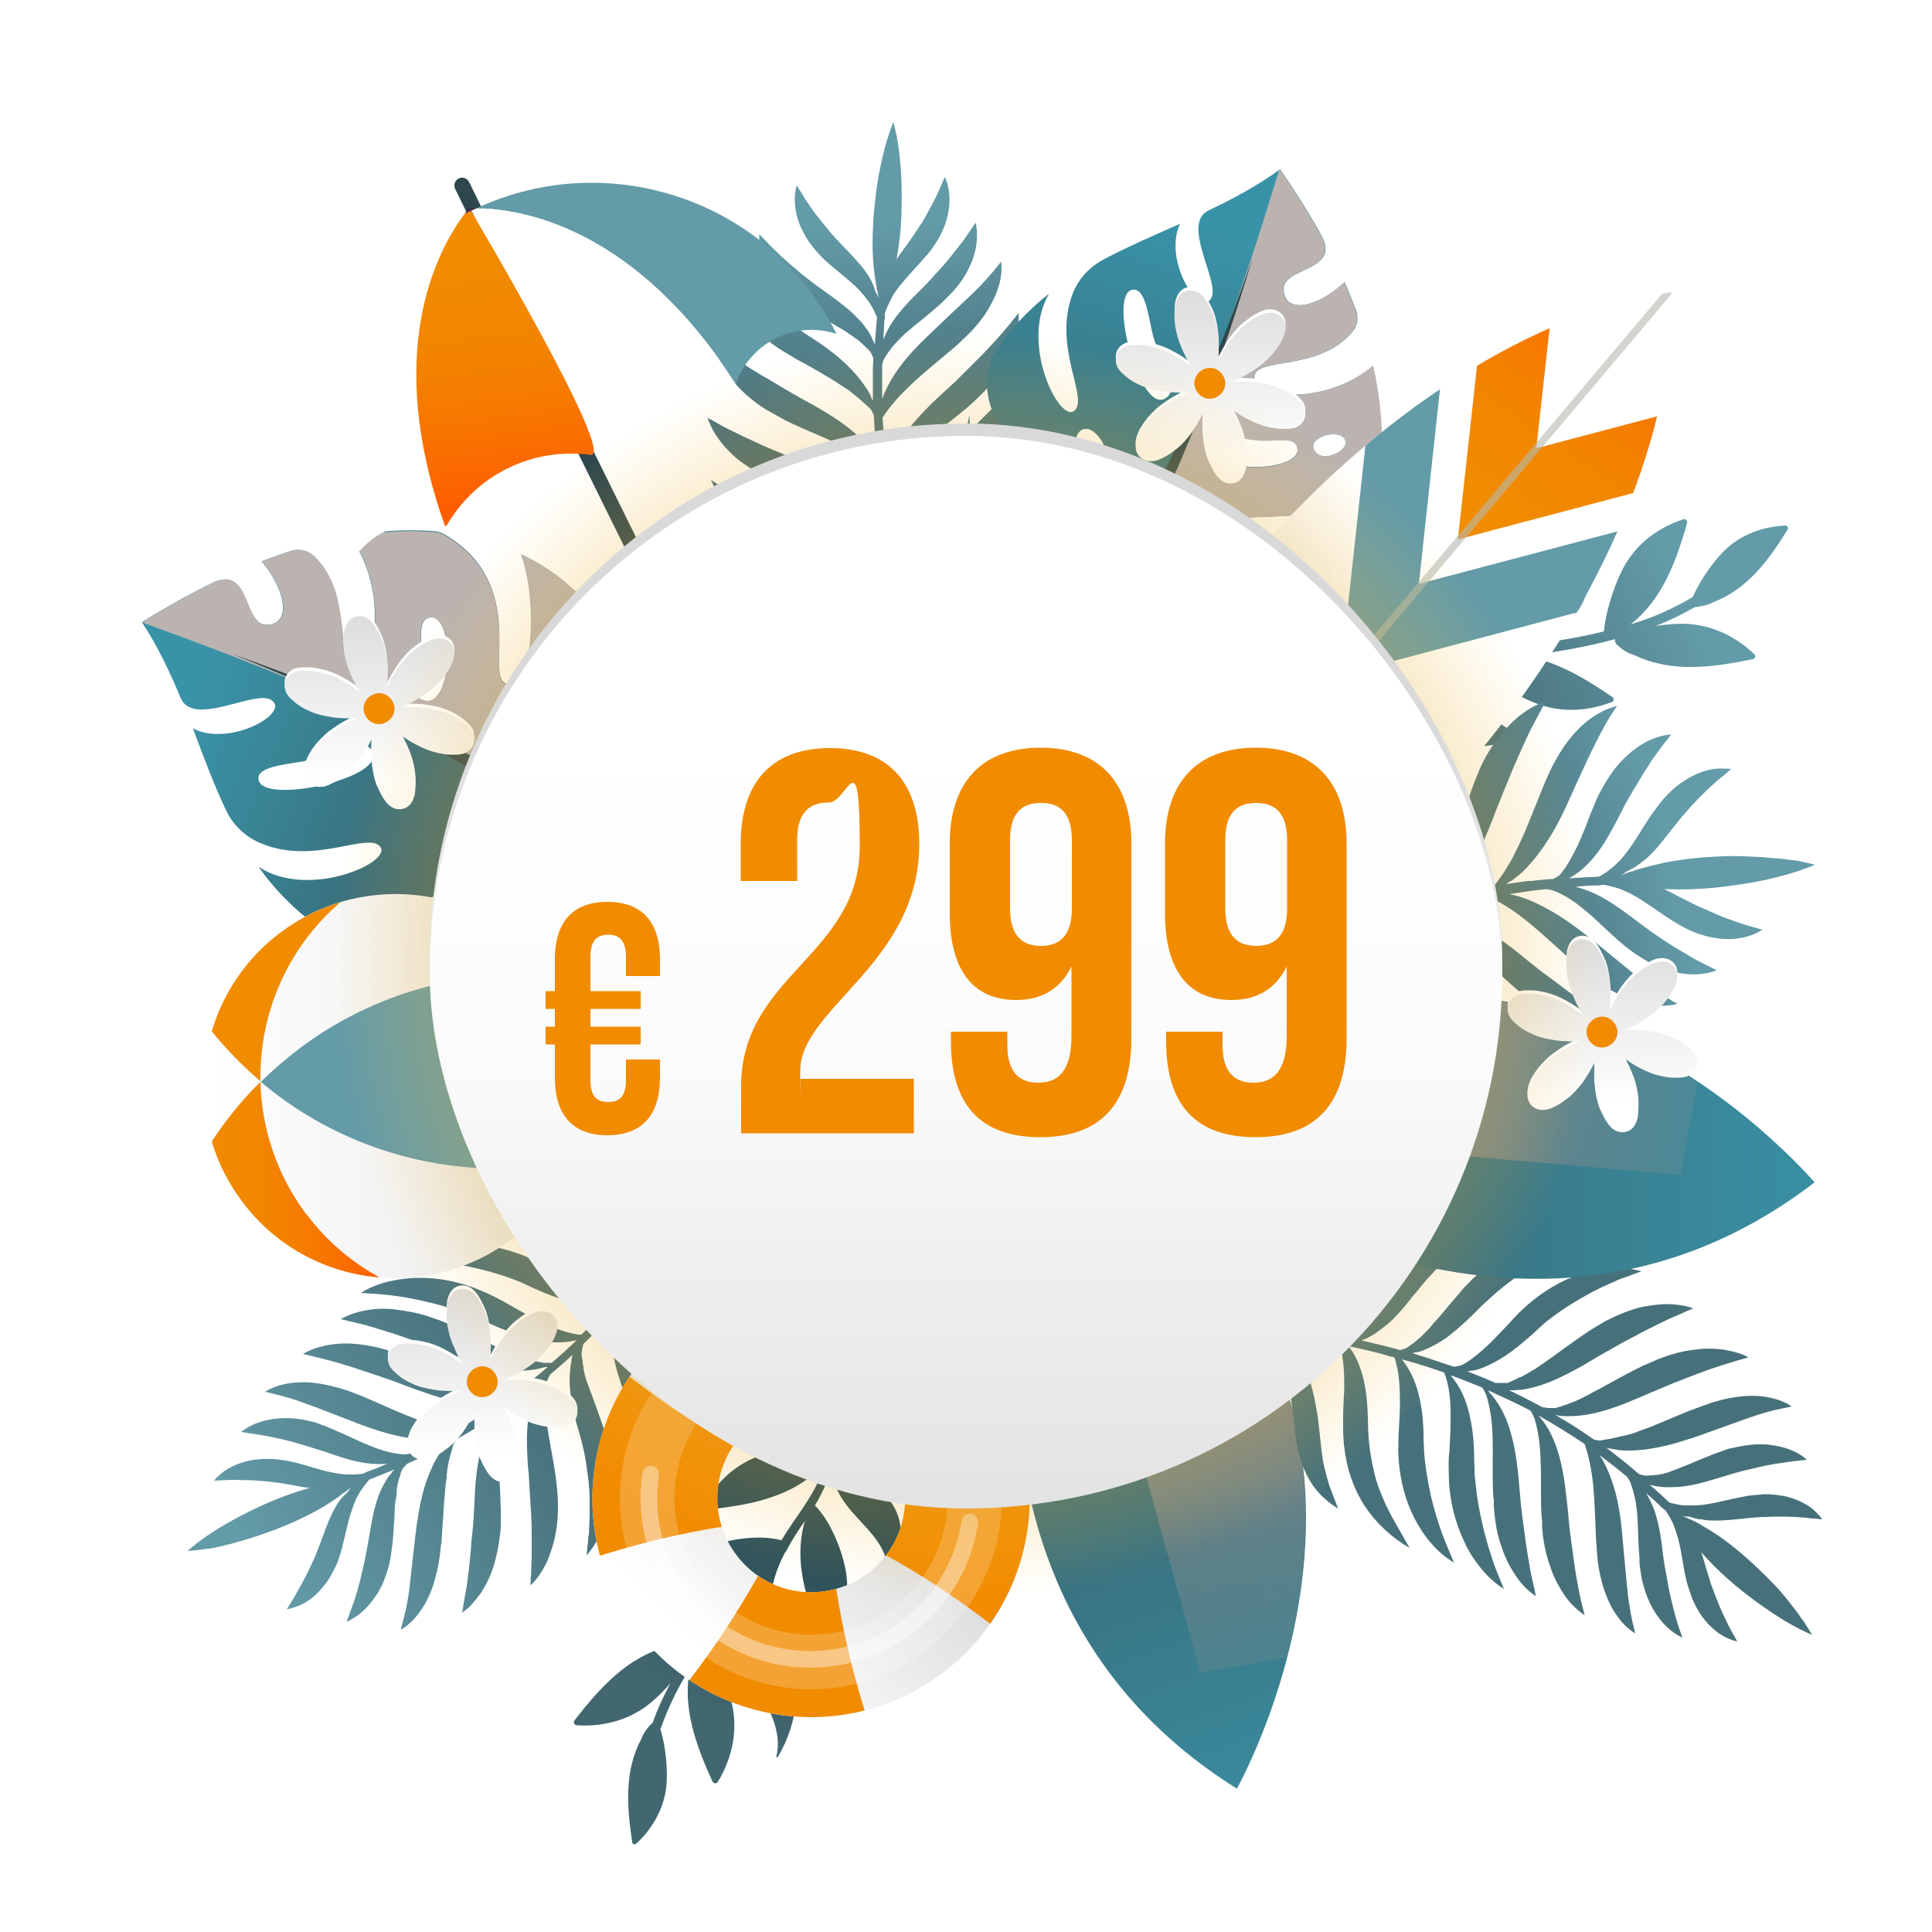<svg xmlns="http://www.w3.org/2000/svg" xmlns:xlink="http://www.w3.org/1999/xlink" viewBox="0 0 500 500"><defs><linearGradient id="Degradado_sin_nombre_17" x1="213.5" x2="181.6" y1="374.4" y2="437.2" data-name="Degradado sin nombre 17" gradientUnits="userSpaceOnUse"><stop offset="0" stop-color="#24464f"/><stop offset="1" stop-color="#426770"/></linearGradient><linearGradient id="Degradado_sin_nombre_16" x1="204.5" x2="380.3" y1="395.2" y2="395.2" data-name="Degradado sin nombre 16" gradientTransform="rotate(69.5 299.883 409.042)" gradientUnits="userSpaceOnUse"><stop offset="0" stop-color="#395961"/><stop offset=".5" stop-color="#397583"/><stop offset="1" stop-color="#3993a8"/></linearGradient><linearGradient id="Degradado_sin_nombre_7" x1="-117.4" x2="-209.6" y1="-1205.9" y2="-1095.6" data-name="Degradado sin nombre 7" gradientTransform="matrix(.956 .545 .545 -.956 1125.4 -669.5)" gradientUnits="userSpaceOnUse"><stop offset="0" stop-color="#96918e" stop-opacity="0"/><stop offset="0" stop-color="#96918e" stop-opacity=".2"/><stop offset=".2" stop-color="#96918e" stop-opacity=".4"/><stop offset=".3" stop-color="#96918e" stop-opacity=".6"/><stop offset=".5" stop-color="#96918e" stop-opacity=".8"/><stop offset=".6" stop-color="#96918e" stop-opacity=".9"/><stop offset=".8" stop-color="#96918e"/><stop offset="1" stop-color="#96918e"/></linearGradient><linearGradient id="Degradado_sin_nombre_15" x1="366.2" x2="440.2" y1="173.2" y2="138.6" data-name="Degradado sin nombre 15" gradientUnits="userSpaceOnUse"><stop offset="0" stop-color="#426770"/><stop offset=".9" stop-color="#639ba8"/></linearGradient><linearGradient id="Degradado_sin_nombre_13" x1="65.4" x2="152.3" y1="398" y2="341.1" data-name="Degradado sin nombre 13" gradientTransform="rotate(.8 145.787 364.255)" gradientUnits="userSpaceOnUse"><stop offset="0" stop-color="#639ba8"/><stop offset="1" stop-color="#426770"/></linearGradient><linearGradient id="Degradado_sin_nombre_14" x1="53.3" x2="137" y1="164.3" y2="198" data-name="Degradado sin nombre 14" gradientUnits="userSpaceOnUse"><stop offset="0" stop-color="#3993a8"/><stop offset=".3" stop-color="#398596"/><stop offset=".9" stop-color="#39606a"/><stop offset="1" stop-color="#395961"/></linearGradient><linearGradient xlink:href="#Degradado_sin_nombre_13" id="Degradado_sin_nombre_131" x1="429.8" x2="378.1" y1="215.2" y2="229.4" data-name="Degradado sin nombre 13"/><linearGradient xlink:href="#Degradado_sin_nombre_13" id="Degradado_sin_nombre_132" x1="226.6" x2="230.8" y1="50.8" y2="111.5" data-name="Degradado sin nombre 13"/><linearGradient id="Degradado_sin_nombre_10" x1="54.5" x2="153.9" y1="275.6" y2="275.6" data-name="Degradado sin nombre 10" gradientTransform="rotate(45 102.381 275.508)" gradientUnits="userSpaceOnUse"><stop offset="0" stop-color="#fff"/><stop offset="1" stop-color="#e6e6e6"/></linearGradient><linearGradient id="Naamloos_verloop_57" x1="54.8" x2="98.3" y1="299.8" y2="299.8" data-name="Naamloos verloop 57" gradientUnits="userSpaceOnUse"><stop offset="0" stop-color="#f18b00"/><stop offset=".3" stop-color="#f28600"/><stop offset=".6" stop-color="#f67a00"/><stop offset=".9" stop-color="#fc6600"/><stop offset="1" stop-color="#ff5e00"/></linearGradient><linearGradient id="Degradado_sin_nombre_12" x1="319.7" x2="288.1" y1="54.9" y2="164.8" data-name="Degradado sin nombre 12" gradientUnits="userSpaceOnUse"><stop offset="0" stop-color="#3993a8"/><stop offset=".4" stop-color="#397d8d"/><stop offset="1" stop-color="#395961"/></linearGradient><linearGradient xlink:href="#Naamloos_verloop_57" id="Naamloos_verloop_571" x1="115.2" x2="126.7" y1="57.9" y2="118.2" data-name="Naamloos verloop 57" gradientTransform="rotate(3.6 45.085 218.362)"/><linearGradient xlink:href="#Degradado_sin_nombre_10" id="Degradado_sin_nombre_101" x1="378.9" x2="338.2" y1="122.7" y2="187.6" data-name="Degradado sin nombre 10"/><linearGradient xlink:href="#Naamloos_verloop_57" id="Naamloos_verloop_572" x1="400.3" x2="429.2" y1="115" y2="53.4" data-name="Naamloos verloop 57" gradientTransform="rotate(9.1 313.054 72.458)"/><linearGradient id="Degradado_sin_nombre_8" x1="321.5" x2="497.3" y1="288.9" y2="288.9" data-name="Degradado sin nombre 8" gradientUnits="userSpaceOnUse"><stop offset="0" stop-color="#395961"/><stop offset=".2" stop-color="#396773"/><stop offset=".5" stop-color="#397f90"/><stop offset=".8" stop-color="#398da1"/><stop offset="1" stop-color="#3993a8"/></linearGradient><linearGradient xlink:href="#Degradado_sin_nombre_7" id="Degradado_sin_nombre_71" x1="23.7" x2="-68.6" y1="-1199.6" y2="-1089.3" data-name="Degradado sin nombre 7" gradientTransform="scale(1.1 -1.1) rotate(39.8 -1122.017 -193.165)"/><linearGradient id="Degradado_sin_nombre_5" x1="124.9" x2="124.9" y1="323.9" y2="370.6" data-name="Degradado sin nombre 5" gradientUnits="userSpaceOnUse"><stop offset="0" stop-color="#d9d9d9"/><stop offset="1" stop-color="#fff"/></linearGradient><linearGradient xlink:href="#Degradado_sin_nombre_5" id="Degradado_sin_nombre_51" x1="98.2" x2="98.2" y1="149.7" y2="196.5" data-name="Degradado sin nombre 5"/><linearGradient xlink:href="#Degradado_sin_nombre_5" id="Degradado_sin_nombre_52" x1="313.2" x2="313.2" y1="65.4" y2="112.2" data-name="Degradado sin nombre 5"/><linearGradient xlink:href="#Degradado_sin_nombre_5" id="Degradado_sin_nombre_53" x1="414.6" x2="414.6" y1="233.4" y2="280.1" data-name="Degradado sin nombre 5"/><linearGradient xlink:href="#Degradado_sin_nombre_5" id="Degradado_sin_nombre_54" x1="210.4" x2="197" y1="362.3" y2="429.8" data-name="Degradado sin nombre 5" gradientTransform="rotate(33.8 207.785 388.07)"/><linearGradient id="Degradado_sin_nombre_4" x1="250" x2="250" y1="401.3" y2="187.7" data-name="Degradado sin nombre 4" gradientUnits="userSpaceOnUse"><stop offset="0" stop-color="#fff"/><stop offset=".4" stop-color="#fbfbfb"/><stop offset=".6" stop-color="#f1f1f1"/><stop offset=".9" stop-color="#e0e0e0"/><stop offset="1" stop-color="#d9d9d9"/></linearGradient><linearGradient id="Degradado_sin_nombre_3" x1="250" x2="250" y1="404.4" y2="190.9" data-name="Degradado sin nombre 3" gradientUnits="userSpaceOnUse"><stop offset="0" stop-color="#d9d9d9"/><stop offset="0" stop-color="#e0e0e0"/><stop offset=".4" stop-color="#f1f1f1"/><stop offset=".6" stop-color="#fbfbfb"/><stop offset="1" stop-color="#fff"/></linearGradient><filter id="drop-shadow-1" width="117.8" height="168.7" x="132.3" y="325.1" filterUnits="userSpaceOnUse"><feOffset dy="5.5"/><feGaussianBlur result="blur" stdDeviation="5.5"/><feFlood flood-color="#915f16" flood-opacity=".5"/><feComposite in2="blur" operator="in"/><feComposite in="SourceGraphic"/></filter><filter id="drop-shadow-2" width="108.2" height="202.8" x="246.2" y="276.6" filterUnits="userSpaceOnUse"><feOffset dy="5.5"/><feGaussianBlur result="blur1" stdDeviation="5.5"/><feFlood flood-color="#915f16" flood-opacity=".5"/><feComposite in2="blur1" operator="in"/><feComposite in="SourceGraphic"/></filter><filter id="drop-shadow-3" width="168" height="104.4" x="311.3" y="112.6" filterUnits="userSpaceOnUse"><feOffset dy="5.5"/><feGaussianBlur result="blur2" stdDeviation="5.5"/><feFlood flood-color="#915f16" flood-opacity=".5"/><feComposite in2="blur2" operator="in"/><feComposite in="SourceGraphic"/></filter><filter id="drop-shadow-4" width="178.8" height="153.4" x="31.3" y="285.2" filterUnits="userSpaceOnUse"><feOffset dy="5.5"/><feGaussianBlur result="blur3" stdDeviation="5.5"/><feFlood flood-color="#915f16" flood-opacity=".5"/><feComposite in2="blur3" operator="in"/><feComposite in="SourceGraphic"/></filter><filter id="drop-shadow-5" width="158.6" height="144.5" x="20.4" y="120.8" filterUnits="userSpaceOnUse"><feOffset dy="5.5"/><feGaussianBlur result="blur4" stdDeviation="5.5"/><feFlood flood-color="#915f16" flood-opacity=".5"/><feComposite in2="blur4" operator="in"/><feComposite in="SourceGraphic"/></filter><filter id="drop-shadow-6" width="212.6" height="148.1" x="273.3" y="165.2" filterUnits="userSpaceOnUse"><feOffset dy="5.5"/><feGaussianBlur result="blur5" stdDeviation="5.5"/><feFlood flood-color="#915f16" flood-opacity=".5"/><feComposite in2="blur5" operator="in"/><feComposite in="SourceGraphic"/></filter><filter id="drop-shadow-7" width="130.6" height="200.9" x="166.5" y="15" filterUnits="userSpaceOnUse"><feOffset dy="5.5"/><feGaussianBlur result="blur6" stdDeviation="5.5"/><feFlood flood-color="#915f16" flood-opacity=".5"/><feComposite in2="blur6" operator="in"/><feComposite in="SourceGraphic"/></filter><filter id="drop-shadow-8" width="185" height="145.2" x="303.6" y="296.6" filterUnits="userSpaceOnUse"><feOffset dy="5.5"/><feGaussianBlur result="blur7" stdDeviation="5.5"/><feFlood flood-color="#915f16" flood-opacity=".5"/><feComposite in2="blur7" operator="in"/><feComposite in="SourceGraphic"/></filter><filter id="drop-shadow-9" width="132.5" height="132.5" x="36.2" y="214.9" filterUnits="userSpaceOnUse"><feOffset dy="5.5"/><feGaussianBlur result="blur8" stdDeviation="5.5"/><feFlood flood-color="#915f16" flood-opacity=".5"/><feComposite in2="blur8" operator="in"/><feComposite in="SourceGraphic"/></filter><filter id="drop-shadow-10" width="141.1" height="156" x="233" y="27.2" filterUnits="userSpaceOnUse"><feOffset dy="5.5"/><feGaussianBlur result="blur9" stdDeviation="5.5"/><feFlood flood-color="#915f16" flood-opacity=".5"/><feComposite in2="blur9" operator="in"/><feComposite in="SourceGraphic"/></filter><filter id="drop-shadow-11" width="167.3" height="167" x="65.7" y="29.6" filterUnits="userSpaceOnUse"><feOffset dy="5.5"/><feGaussianBlur result="blur10" stdDeviation="5.5"/><feFlood flood-color="#915f16" flood-opacity=".5"/><feComposite in2="blur10" operator="in"/><feComposite in="SourceGraphic"/></filter><filter id="drop-shadow-12" width="204.4" height="228.2" x="254.1" y="56" filterUnits="userSpaceOnUse"><feOffset dy="5.5"/><feGaussianBlur result="blur11" stdDeviation="5.5"/><feFlood flood-color="#915f16" flood-opacity=".5"/><feComposite in2="blur11" operator="in"/><feComposite in="SourceGraphic"/></filter><filter id="drop-shadow-13" width="209" height="106.3" x="277.2" y="241.3" filterUnits="userSpaceOnUse"><feOffset dy="5.5"/><feGaussianBlur result="blur12" stdDeviation="5.5"/><feFlood flood-color="#915f16" flood-opacity=".5"/><feComposite in2="blur12" operator="in"/><feComposite in="SourceGraphic"/></filter><filter id="drop-shadow-14" width="76.3" height="78.2" x="86.7" y="318.9" filterUnits="userSpaceOnUse"><feOffset dy="5.5"/><feGaussianBlur result="blur13" stdDeviation="4.6"/><feFlood flood-color="#71787c" flood-opacity=".6"/><feComposite in2="blur13" operator="in"/><feComposite in="SourceGraphic"/></filter><filter id="drop-shadow-15" width="76.3" height="78.2" x="60.1" y="144.7" filterUnits="userSpaceOnUse"><feOffset dy="5.5"/><feGaussianBlur result="blur14" stdDeviation="4.6"/><feFlood flood-color="#71787c" flood-opacity=".6"/><feComposite in2="blur14" operator="in"/><feComposite in="SourceGraphic"/></filter><filter id="drop-shadow-16" width="76.3" height="78.2" x="275.1" y="60.4" filterUnits="userSpaceOnUse"><feOffset dy="5.5"/><feGaussianBlur result="blur15" stdDeviation="4.6"/><feFlood flood-color="#71787c" flood-opacity=".6"/><feComposite in2="blur15" operator="in"/><feComposite in="SourceGraphic"/></filter><filter id="drop-shadow-17" width="76.6" height="78.2" x="376.4" y="228.4" filterUnits="userSpaceOnUse"><feOffset dy="5.5"/><feGaussianBlur result="blur16" stdDeviation="4.6"/><feFlood flood-color="#71787c" flood-opacity=".6"/><feComposite in2="blur16" operator="in"/><feComposite in="SourceGraphic"/></filter><filter id="drop-shadow-18" width="146.2" height="146.2" x="137" y="314.7" filterUnits="userSpaceOnUse"><feOffset dy="5.5"/><feGaussianBlur result="blur17" stdDeviation="5.5"/><feFlood flood-color="#915f16" flood-opacity=".5"/><feComposite in2="blur17" operator="in"/><feComposite in="SourceGraphic"/></filter><clipPath id="clippath"><path d="M432.6 70.1c-34.4 4.8-76.2 30.4-110.5 71.1-34.3 40.7-52.5 86.3-51.4 121 34.4-4.8 76.2-30.4 110.5-71.1 34.3-40.7 52.5-86.3 51.4-121Z" class="st17"/></clipPath><clipPath id="clippath-1"><path d="M265.6 392.2c5.5-30.7-15-60.1-45.8-65.6-30.7-5.5-60.1 15-65.6 45.8-5.5 30.7 15 60.1 45.8 65.6 30.7 5.5 60.1-15 65.6-45.8ZM186 378c2.3-13.2 15-22 28.2-19.7 13.2 2.3 22 15 19.7 28.2s-15 22-28.2 19.7c-13.2-2.3-22-15-19.7-28.2Z" class="st17"/></clipPath><radialGradient id="Degradado_sin_nombre_27" cx="250" cy="250" r="163.8" data-name="Degradado sin nombre 27" fx="250" fy="250" gradientUnits="userSpaceOnUse"><stop offset="0" stop-color="#917024"/><stop offset=".1" stop-color="#967425" stop-opacity=".9"/><stop offset=".3" stop-color="#a68029" stop-opacity=".8"/><stop offset=".6" stop-color="#bf942f" stop-opacity=".6"/><stop offset=".8" stop-color="#e3af38" stop-opacity=".3"/><stop offset="1" stop-color="#ffc53f" stop-opacity="0"/></radialGradient><style>.st13{fill:#fff}.st14{fill:#f18b00}.st17{fill:none}.st35,.st36{mix-blend-mode:multiply}.st36{fill:#bab3b0}.st46{fill:#2e474d}.st47{fill:#48204b}.st52{fill:#639ba8}</style></defs><g style="isolation:isolate"><g id="Objects"><path d="M229.8 401.9c.2-8.9-8-13.1-12.1-19.9-1.5-2.5-2.3-5-2.4-7.7-1.1 3.4-2.5 6.7-4.4 9.8 4.1 4.1 7.2 11.9 8.1 17.6.9 6.4-.7 12.6-4 18.1-.3.6-1.1.5-1.4 0-4.8-10.4-8.4-20.8-5.3-31.7-1.6 2.3-3.1 4.6-4.4 7 0 0 0 .2-.1.2-.1.2-.2.4-.4.7-.1.2-.2.3-.3.4-1.3 2.5-2.4 5.2-3.1 8.2 0 .4-.2.8-.3 1.2 0 .8 0 1.6.2 2.3 1 3.7 2.9 7.2 4.3 10.8 3.6 9.8 2.5 21.3-2.9 30.3-.1.2-.4 0-.4-.1 1.2-4.5-.4-9.5-2.7-13.6-2.5-4.7-5.8-9.2-6.8-14.4-.9-4.7.5-10.2 3-15.3-4.1 4.6-8.1 9.4-11.7 14.4 3.4 4.6 6.4 12.4 7.1 17.3.9 6.4-.7 12.6-4 18.1-.3.6-1.1.5-1.4 0-4.4-9.7-7.9-19.4-5.8-29.4-.7 1.2-1.4 2.3-2.1 3.5-2.3 4.1-4.1 8.2-5.6 12.3 1.5 4.7 2 11.3 1.5 15.3-.8 5.6-3.6 10.5-7.7 14.3-.4.4-1.1.2-1.1-.4-1.4-9.4-2-18.6 2.4-26.7.5-1.5 1.6-2.9 2.7-4 0 0 .1 0 .2-.1 1.2-3.5 2.8-6.9 4.6-10.3-2.1 2.5-4.4 4.6-6.3 6-5.2 3.8-11.5 5.3-17.9 4.9-.7 0-1-.8-.6-1.3 6.7-8.6 13.7-16.3 23.9-19 1.7-.8 3.6-.9 5.4-.9.6 0 1 .4 1.2.8 4.5-6.6 9.6-12.6 14.9-18.5-7 4.3-15.4 5.7-24.2 6.6-.6 0-1-.6-.7-1.1 2.8-5.2 7-9.5 12.4-12 5.7-2.7 14.5-4.1 20.6-2.5l.1-.1c3.3-5.5 7.6-10.4 10-16.4.4-1.1.8-2.2 1.1-3.3-7.9 8.6-18.9 10.7-30.6 11.9-.6 0-1-.6-.7-1.1 2.8-5.2 7-9.5 12.4-12 5.5-2.6 13.9-4 19.9-2.6.4-1.6 3.2-7.2 9.5-33.2l1.9.2c-5.9 22.9-6.7 27.3-10 34.7.2 3 7.9 6.2 10.2 7.8 2.3 1.6 4.3 3.4 5.6 5.9 2.9 5.6 1.3 12-1.3 17.4-.2.4-.9.3-.9-.2Z" style="fill:url(#Degradado_sin_nombre_17);filter:url(#drop-shadow-1)"/><g style="filter:url(#drop-shadow-2)"><path d="M272.1 287.6s-40.6 114.4 48 169.8c0 0 63.2-111.9-48-169.8Z" style="fill:url(#Degradado_sin_nombre_16)"/><path d="M272 287.7c111.1 57.8 48 169.8 48 169.8-.5-.3-.9-.6-1.3-.9l-46.6-168.8Z" class="st35" style="fill:url(#Degradado_sin_nombre_7)"/></g><path d="M367.5 141.3c-5.9 6.7-2.4 15.1-3.6 23-.5 2.8-1.5 5.3-3.1 7.4 3.1-1.9 6.3-3.5 9.7-4.6-.5-5.8 2.2-13.7 5.3-18.6 3.4-5.5 8.7-9.2 14.7-11.2.6-.2 1.2.3 1 1-3.1 11-7.1 21.3-16.5 27.6 2.7-.8 5.4-1.5 7.9-2.5h.2c.2 0 .5-.2.7-.3.2-.1.3-.2.5-.2 2.7-1.1 5.2-2.4 7.7-4.2.3-.3.7-.5 1-.8.6-.6 1-1.2 1.3-1.9 1.6-3.5 2.4-7.4 3.7-11 3.6-9.8 11.9-17.8 21.8-21.2.2 0 .4.2.2.3-3.8 2.6-5.8 7.5-6.8 12.1-1.1 5.2-1.5 10.8-4.2 15.4-2.4 4.1-7 7.4-12.2 9.7 6.1-.9 12.3-1.9 18.3-3.4.5-5.7 3.2-13.6 5.8-17.8 3.4-5.5 8.7-9.2 14.7-11.2.6-.2 1.2.3 1 1-2.9 10.3-6.6 19.9-14.6 26.2 1.3-.4 2.6-.9 3.9-1.3 4.4-1.6 8.5-3.6 12.2-5.8 1.9-4.5 5.8-9.9 8.8-12.6 4.2-3.8 9.6-5.6 15.1-5.9.6 0 .9.6.6 1.1-5 8.1-10.5 15.4-19.1 18.7-1.4.8-3.1 1.1-4.6 1.3h-.2c-3.2 1.8-6.6 3.5-10.2 4.9 3.2-.5 6.3-.7 8.7-.5 6.4.5 12.2 3.4 16.8 7.8.5.5.2 1.2-.4 1.3-10.7 2.2-21 3.5-30.5-1-1.8-.5-3.4-1.6-4.7-2.8-.4-.4-.5-.9-.4-1.4-7.7 2.1-15.5 3.4-23.4 4.4 8.1 1.3 15.4 5.6 22.7 10.6.5.3.4 1.1-.2 1.3-5.5 2.1-11.5 2.7-17.2 1.1-6.1-1.7-13.7-6.3-17.3-11.4h-.2c-6.1 2-12.5 2.9-18.2 6l-3 1.8c11.6-1.5 21.4 4.1 31 10.7.5.3.4 1.1-.2 1.3-5.5 2.1-11.5 2.7-17.2 1.1-5.8-1.6-13.1-5.9-16.9-10.9-1.3 1-7.1 3.4-28.7 19.1l-1.3-1.4c19.3-13.6 22.8-16.5 30.1-19.9 1.8-2.4-2-9.8-2.7-12.5-.7-2.7-1.1-5.3-.5-8.1 1.4-6.2 6.8-10 12.2-12.4.4-.2.9.4.6.7Z" style="fill:url(#Degradado_sin_nombre_15);filter:url(#drop-shadow-3)"/><path d="M193.2 347.6c-.3 2.3-1 4.4-2 6.4-.5-2.2-.8-4.3-1.4-6.3-.3-1-.5-2-.8-2.9-.3-.9-.6-1.9-1-2.8l-1.2-2.7c-1.3-2.7-2.8-5.3-4.2-8.3-.2-.5-.5-1-.7-1.5l-.6-1.5c-.4-1-.8-2-1.1-3.1-.4-1-.7-2.1-1-3.2-.3-1.1-.5-2.2-.7-3.3-.4-2.2-.5-4.5-.4-6.8 0-.3 0-.7.1-1 0-.3 0-.7.1-1l-1 1.5c-.4.6-.9 1.3-1.4 1.9l-2.7 3.8c-.6.9-1.3 1.7-1.9 2.6 0 0 0 .1-.2.3-.2.3-.5.6-.6.8 0 .4 0 .7-.1 1.1v1c0 .2.1.5.2.7 0 .1 0 .3.1.4.1.5.3 1 .5 1.5 0 .1 0 .3.1.4.1.4.3.8.4 1.1 0 .1.1.3.2.4.2.5.4.9.6 1.4 0 0 0 .2.1.3l.6 1.2c0 .1.1.3.2.4.2.5.5.9.7 1.4.3.5.6 1.1.9 1.6.9 1.6 1.9 3.2 2.8 4.8l.5.8.5.9.9 1.8c.1.3.3.6.4.9.4.9.8 1.8 1.2 2.8.8 1.9 1.4 3.8 1.8 5.8.7 3.3.9 6.8.6 10.2-.2 2-.6 4-1.2 5.9-.4 1.3-.8 2.5-1.3 3.7-.8 1.8-1.7 3.5-2.7 5.2.1-5.2.5-10.2.1-14.9-.1-1.2-.3-2.3-.4-3.5-.2-1.1-.4-2.3-.7-3.4-.4-1.7-.9-3.4-1.5-5-.2-.6-.4-1.1-.6-1.7-.3-.8-.7-1.6-1-2.5-.1-.3-.2-.5-.4-.8l-1.2-2.4c-.1-.3-.3-.6-.4-.9-.6-1.1-1.1-2.3-1.6-3.5s-1-2.4-1.4-3.7c-.3-.9-.6-1.9-.8-2.9-.2-.7-.3-1.3-.4-2-.2-1-.2-2-.3-3.1v-2.1c-.1.2-.3.3-.4.5l-3 3.6c-1.1 1.3-2.2 2.6-3.3 3.8 0 .3-.1.7-.2 1.1 0 .2 0 .4-.1.6v.6c0 .3 0 .6.1 1 0 .2 0 .5.1.7 0 .3.1.6.2.9 0 .2 0 .4.2.6.1.4.2.9.3 1.3 0 .2.1.4.2.5.1.4.2.7.3 1.1 0 .2.1.4.2.5.1.3.2.7.4 1 0 .2.1.3.2.5.2.5.4 1 .6 1.4.9 2.2 1.9 4.3 2.8 6.5.3.6.5 1.1.7 1.7.2.6.5 1.1.7 1.7.2.6.5 1.2.7 1.8.2.6.4 1.2.6 1.9.7 2.5 1.3 5.1 1.5 7.6.2 1.9.3 3.9.2 5.8 0 .6 0 1.3-.2 1.9-.3 2.6-.8 5.1-1.7 7.6-.2.6-.5 1.2-.7 1.8-.1.3-.3.6-.4.9-.3.6-.6 1.1-.9 1.7-.3.6-.7 1.1-1.1 1.6-.2.3-.4.5-.6.8 0-1.9.2-3.8.2-5.6v-3.6c0-1.8-.2-3.5-.3-5.2-.1-1.1-.2-2.3-.4-3.4-.5-3.4-1.1-6.8-2-10.1-.3-1.1-.7-2.2-1-3.2-.2-.6-.4-1.1-.6-1.7l-.6-1.8c-.2-.7-.5-1.5-.7-2.2-.5-1.7-.9-3.3-1.2-5.1-.1-.6-.2-1.3-.3-1.9 0-.3 0-.6-.1-1-.2-1.6-.2-3.3 0-4.9 0-.4 0-.9.2-1.3v-.3c0-.4.2-.8.3-1.3-.5.6-1 1.1-1.6 1.7-.7.8-1.5 1.6-2.2 2.4-1.3 1.4-2.7 2.7-4 4l-.3 1.2c0 .4-.2.8-.2 1.2 0 .8.2 1.5.3 2.2v.3c0 .3.1.7.2 1v.5c0 .4.2.9.3 1.3 0 .3.1.5.2.8 0 .2.1.4.2.7 0 .3.2.6.3.9 0 .2.1.3.2.5.2.5.3.9.5 1.4.2.5.4 1.1.6 1.6l1.2 3.3c.2.5.4 1.1.6 1.7.2.6.4 1.1.6 1.7.2.6.4 1.1.6 1.7.4 1.2.8 2.5 1.1 3.7.3 1.2.5 2.5.7 3.8.5 3.2.5 6.4.2 9.6 0 .6-.2 1.3-.3 1.9-.4 2.5-1.1 5-2.2 7.3-.3.6-.5 1.2-.8 1.7-.9 1.7-1.9 3.3-3.2 4.7l.4-3.7c0-.6.1-1.2.2-1.8s0-1.2.1-1.8c0-1.2.1-2.3.1-3.5v-3.4c0-2.3-.2-4.5-.5-6.7s-.6-4.4-1.1-6.6c-.1-.5-.3-1.1-.4-1.6-.1-.5-.3-1.1-.4-1.6-.3-1.1-.7-2.3-1-3.4-.6-2.3-1.2-4.8-1.5-7.3-.3-2.2-.4-4.5-.1-6.7 0-.3 0-.6.1-1 0-.4.2-.8.2-1.3v-.3l.3-1.2c-1.9 1.8-3.9 3.5-5.9 5.2-.2.5-.5 1-.7 1.5-.1.3-.2.6-.3.8 0 .2-.2.4-.2.6v3.7c0 1 .1 2 .2 3v1.4c0 .5.1 1 .2 1.4.6 4.5 1.6 9 2.3 13.8l.2 1.8.2 1.8c.1 1.2.2 2.5.2 3.7 0 2.5-.1 5-.6 7.5-.2 1.2-.5 2.5-.9 3.7-.4 1.2-.8 2.4-1.3 3.6-1.1 2.3-2.5 4.5-4.3 6.2 0-1.3.1-2.5.2-3.7 0-1.2 0-2.3.1-3.5v-6.8c0-1.1 0-2.2-.1-3.4 0-1.1-.1-2.2-.2-3.4l-.2-3.4-.2-3.4c0-1.2-.2-2.3-.3-3.5-.2-3.6-.4-7.2 0-11 .2-2.5.6-5 1.5-7.4.1-.4.3-.8.4-1.2 0 0 0-.2.1-.3.2-.4.3-.8.5-1.1-.5.4-.9.8-1.4 1.1-1 .7-1.9 1.5-2.9 2.2-1.2.8-2.3 1.7-3.5 2.5-.3.4-.6.9-.9 1.4-.3.5-.6 1-.8 1.5l-.3 1.5v.5c0 .3-.1.7-.1 1v.5c0 .4 0 .9-.1 1.3V371.4c0 4.5.4 9 .5 13.8v3.6c0 1.2-.1 2.4-.3 3.6-.3 2.4-.8 4.9-1.5 7.2-.7 2.4-1.8 4.7-3.1 6.8-.3.5-.7 1-1.1 1.5-.8 1-1.6 2-2.5 2.8l-1.5 1.2.3-1.8.3-1.8c.2-1.2.4-2.3.6-3.4.3-2.2.6-4.4.8-6.6l.3-3.3c0-1.1.2-2.2.3-3.3l.3-3.3.2-3.4c.2-4.6.4-9.4 1.5-14.2.5-2.4 1.3-4.8 2.4-7 .1-.3.3-.6.4-.8.4-.8.9-1.6 1.5-2.3-.8.5-1.7 1.1-2.5 1.6-1.7 1.1-3.4 2.1-5.1 3.1-.9.5-1.7 1-2.6 1.5-.3.3-.5.7-.8 1.1-.2.4-.3.8-.4 1.2-.5 1.6-.9 3.1-1.2 4.7 0 .2 0 .4-.1.5 0 .3 0 .5-.1.8 0 .3 0 .5-.1.8v.6c0 .5-.1.9-.2 1.4-.1 1.1-.2 2.1-.3 3.2-.3 3.2-.4 6.5-.7 9.9 0 .6 0 1.1-.1 1.7 0 .6 0 1.1-.2 1.7-.1 1.1-.2 2.3-.4 3.4-.3 2.3-.9 4.6-1.6 6.9-.8 2.3-1.8 4.5-3.2 6.5-1.4 2-3.1 3.8-5.2 5 .6-2.3 1.2-4.5 1.6-6.6.4-2.1.7-4.2.9-6.3l.7-6.4.4-3.3c.1-1.1.2-2.1.4-3.2 0-.6.1-1.1.2-1.7.6-4 1.3-8 2.8-11.9.4-1.1.9-2.2 1.4-3.3s1.1-2.1 1.8-3.1c.2-.3.4-.6.7-.9v-.1c.2-.3.5-.6.7-.9-.8.4-1.5.8-2.3 1.1-.7.4-1.5.7-2.2 1.1-.2 0-.4.2-.6.3-.6.3-1.1.5-1.7.8-.8.4-1.6.7-2.4 1.1-.2.1-.5.2-.7.3l-.5.5c-.2.2-.4.5-.6.7 0 0-.1.2-.2.2-.1.4-.3.7-.4 1.1 0 .1 0 .3-.1.4 0 .3-.2.6-.3.8 0 .1 0 .2-.1.4l-.3 1.2c0 .4-.2.7-.2 1.1v.4c0 .3 0 .6-.1.9v.4c0 .4-.1.8-.2 1.2-.2 1.3-.3 2.7-.3 4.1 0 .9-.1 1.8-.2 2.8 0 1.4-.2 2.8-.3 4.3l-.2 1.5-.2 1.5c0 .5-.2 1.1-.3 1.6 0 .5-.2.9-.3 1.4-.4 1.5-.9 2.9-1.5 4.4-.2.5-.4.9-.7 1.4-.4.7-.7 1.4-1.2 2-1.6 2.4-3.6 4.5-6.1 5.9-.5.3-.9.5-1.4.7.7-2 1.4-3.7 2-5.5.3-.9.5-1.7.8-2.6.2-.9.5-1.7.7-2.6.2-.9.4-1.7.6-2.6.2-.9.4-1.7.6-2.6l.5-2.6.5-2.7c.3-1.8.6-3.7 1-5.7s.9-3.9 1.6-5.8c.4-1 .8-1.9 1.3-2.8.5-.9 1-1.8 1.7-2.6.2-.2.4-.4.5-.7l.6-.6c-2.2.9-4.3 1.7-6.5 2.6-.9 1-1.6 2-2.3 3-.2.3-.4.7-.6 1-.8 1.4-1.3 2.9-1.8 4.4-.4 1.1-.7 2.3-1 3.5-.5 2-.9 4-1.5 6.2-.2.9-.5 1.7-.8 2.6-.3.9-.7 1.7-1.1 2.5-.8 1.7-1.8 3.3-3 4.7-1.5 1.8-3.3 3.4-5.4 4.4-.3.2-.6.3-.9.4-1 .4-2 .7-3 .9.4-.7.8-1.3 1.2-1.9l.9-1.5c.2-.4.4-.7.6-1.1.8-1.4 1.6-2.8 2.3-4.2 0-.2.2-.4.3-.6.6-1.2 1.1-2.4 1.7-3.6.3-.7.6-1.4.9-2.2l.9-2.3c1-2.7 2-5.7 3.5-8.5.2-.4.5-.8.7-1.2.2-.4.5-.7.7-1 0-.1.2-.3.3-.4.2-.2.3-.4.5-.6.1-.2.3-.3.4-.4l.5-.5.4-.4c0-.1.2-.3.3-.4.2-.4.5-.7.8-1-.3.3-.6.6-1 .8-.3.3-.6.5-1 .8H89c-.3.2-.6.4-.9.7-.3.3-.7.5-1.1.8-1.6 1.1-3.3 2.2-5 3.1-3.4 1.9-7 3.5-10.6 4.9-2.7 1-5.5 2-8.3 2.8-.9.3-1.9.5-2.8.8-.6.2-1.3.3-1.9.5-.1 0-.3 0-.4.1-1.3.3-2.6.6-3.9.8h-.4c-.7.1-1.3.2-2 .3-1 .1-2.1.2-3.2.3 3.1-2.7 6.4-4.9 9.8-6.9 3.4-2 6.9-3.7 10.4-5.3 3.6-1.6 7.2-2.9 11-4 .2 0 .4 0 .5-.1-1.8-.2-3.6-.6-5.3-.9l-2.4-.4-2.4-.3c-1.6-.2-3.1-.3-4.7-.4-1.6 0-3.1-.1-4.8-.1-1.6 0-3.3.1-5.2.2 2.3-2.9 6-4.6 9.6-5.3 1.8-.3 3.7-.4 5.6-.3.9 0 1.8.2 2.7.3.9.1 1.8.3 2.7.5 3.4.8 6.5 2 9.6 2.6 1.5.3 3.1.6 4.7.6 1.2 0 2.3 0 3.6-.2.4-.2.9-.4 1.3-.6l1.7-.6c1.1-.4 2.2-.9 3.3-1.4-1.7.2-3.4.1-5.1-.1-4.1-.5-7.8-1.9-11.3-3.1l-2.6-.8-2.6-.8c-1.7-.5-3.4-1-5.1-1.4-1.7-.4-3.5-.8-5.3-1.1-1.8-.3-3.7-.6-5.8-.9 3.2-2.6 7.6-3.6 11.7-3.6 2.1 0 4.1.3 6.1.8 1 .2 2 .5 2.9.9l1.4.5 1.4.6c3.6 1.5 6.9 3.2 10.2 4.5 2.7 1.1 5.5 1.9 8.6 2.1.5 0 .9-.1 1.4-.2 2.7-1.2 5.4-2.5 8-3.9-2.4.3-4.8.2-7.2 0-4.7-.6-9.2-2-13.5-3.6-1.1-.4-2.1-.8-3.1-1.2l-3.1-1.2-6-2.3c-2-.7-4-1.5-6-2.1-2.1-.6-4.2-1.2-6.6-1.7 2-1.3 4.5-2 6.9-2.3 2.4-.3 4.9-.2 7.3.2 2.4.4 4.7 1 6.9 1.7 1.1.4 2.2.8 3.2 1.2 1.1.4 2.1.9 3.1 1.3 4.1 1.8 8 3.6 12.1 5.1 3.3 1.2 6.6 2.2 10.2 2.6 4.1-2.3 8.1-4.8 11.9-7.5-1.5.5-3.2.7-4.8.8-2.5.1-5-.2-7.4-.6-4.8-1-9.3-2.7-13.6-4.3l-3.2-1.2-3.2-1.1-6.3-2.1c-2.1-.7-4.2-1.3-6.4-1.9-2.2-.6-4.4-1.1-6.9-1.7 2.2-1.3 4.6-2 7.1-2.4 2.5-.4 5-.4 7.5-.1 2.5.3 4.9.8 7.2 1.5 1.2.4 2.3.8 3.5 1.2l1.7.7 1.7.7c4.4 1.9 8.4 4.1 12.5 6 3.3 1.5 6.7 2.7 10.4 3.4h2.1c1.7-1.2 3.4-2.5 5-3.8 1.5-1.2 3-2.4 4.4-3.6 0 0 .1 0 .2-.2h-.6c-1.7.5-3.5.8-5.3.9-2.5.1-5.1-.2-7.5-.7-4.9-1-9.5-2.7-13.8-4.4l-3.2-1.2-3.2-1.1c-2.1-.7-4.2-1.5-6.4-2.2-2.1-.7-4.3-1.3-6.5-2-2.2-.6-4.5-1.1-7-1.7 2.2-1.3 4.7-2 7.2-2.4 2.5-.4 5.1-.4 7.6 0 2.5.3 5 .8 7.3 1.5 1.2.4 2.3.8 3.5 1.2l1.7.7 1.7.7c4.4 2 8.5 4.2 12.6 6.1 3.5 1.6 7 2.9 11 3.5h2c2.2-1.9 4.4-3.9 6.5-5.9-1.7.5-3.5.6-5.2.6-2.7 0-5.4-.6-8-1.3-2.6-.8-5-1.7-7.4-2.7-1.2-.5-2.3-1-3.5-1.6-1.1-.5-2.2-1-3.3-1.4-4.4-1.7-9-3-13.7-4-2.4-.5-4.7-.9-7.2-1.2-2.5-.3-5-.4-7.6-.6 2.2-1.4 4.8-2.4 7.4-3 2.6-.6 5.3-.9 8-.9 5.4 0 10.7 1.2 15.7 3.3 1.2.5 2.5 1.1 3.7 1.7 1.2.6 2.3 1.2 3.3 1.8 2.2 1.2 4.3 2.5 6.5 3.6 3.7 1.9 7.4 3.6 11.6 4.3h.9c2.7-2.7 5.4-5.4 7.9-8.3-1.4.3-2.9.5-4.3.5-2.6 0-5.2-.5-7.7-1.1-2.5-.7-4.9-1.6-7.1-2.6-1.1-.5-2.3-1-3.3-1.5s-2.1-.9-3.1-1.3c-4.3-1.6-8.7-2.8-13.2-3.6-2.3-.4-4.6-.8-6.9-1-2.4-.2-4.8-.3-7.3-.4 2.1-1.4 4.5-2.4 7-3.1 2.5-.7 5.1-1 7.7-1 5.2 0 10.4 1 15.2 2.9 1.2.5 2.4 1 3.6 1.6 1.1.6 2.2 1.2 3.2 1.8 2.1 1.2 4.2 2.4 6.2 3.4 3.6 1.9 7.2 3.4 11.4 4.1l.6-.6v-.2c.9-1.1 1.9-2.1 2.8-3.2 1.5-1.8 2.9-3.6 4.4-5.4-1.2.2-2.3.4-3.5.4-2.7 0-5.5-.5-8-1.3-2.6-.8-5-1.8-7.3-2.8-1.2-.5-2.2-1-3.3-1.5-1.1-.4-2.2-.9-3.3-1.3-2.2-.8-4.5-1.5-6.7-1.9-2.3-.5-4.6-.8-6.9-1-4.7-.3-9.7.2-14.9.5 4.4-2.9 9.3-4.9 14.7-5.6 5.4-.7 11 0 16.1 1.9 1.3.4 2.5 1 3.7 1.5l1.8.9.9.4.8.4c2.2 1.2 4.3 2.4 6.5 3.5 3.5 1.8 6.9 3.3 10.9 3.9.4-.4 1-1.1 1-1.1.7-.8 1.3-1.7 1.9-2.5l2.7-3.7c.5-.6.9-1.2 1.4-1.9l1.3-1.9.6-.9c-1.1.4-2.3.8-3.5 1-2.2.4-4.5.6-6.8.5-2.3-.1-4.5-.4-6.6-.9-1.1-.2-2.1-.5-3.2-.7-1-.3-2.2-.6-3.2-.9-4.2-1.4-7.9-3-11.6-4-1.9-.5-3.8-.9-5.8-1.2-2-.3-4.2-.3-6.4-.6 1.9-1.2 3.9-2.1 6.2-2.7 2.2-.6 4.5-.8 6.9-.7 2.3.1 4.6.6 6.7 1.2 2.1.6 4.1 1.4 6.1 2.1l2.9 1 3 1c2 .6 3.9 1.3 5.9 1.8 3.4.9 6.8 1.6 10.5 1.7l.3-.4.7-1 5.1-7.8 1.8 1.1c-.8 1.3-1.7 2.6-2.5 4-.8 1.3-1.7 2.6-2.5 3.9l-.6.9c0 .5-.1.9-.2 1.4 0 .5 0 .9-.1 1.4.3 1.4.7 2.8 1.1 4.2l.6 1.8c0 .1 0 .3.1.4.2.6.5 1.2.7 1.8.8 1.9 1.6 3.7 2.5 5.6l1.3 2.8 1.3 2.8c.5.9.9 1.8 1.4 2.8.5 1 1 1.9 1.4 3 .2.5.4 1 .6 1.6.6 1.6 1.1 3.3 1.4 5 .3 1.7.4 3.5.3 5.2 0 .6 0 1.1-.2 1.7Z" style="fill:url(#Degradado_sin_nombre_13);filter:url(#drop-shadow-4)"/><g style="filter:url(#drop-shadow-5)"><path d="M130.9 171.4c-5.5-2.1 5.8-25-15-38.1-1-.6-2.1-1.2-3.3-1.3-6.8-.6-14.2-.2-22.2 1.2 9.5 12.3 7.6 32 1.5 31.8-5.6-.2-.5-16.9-10.7-26.6-1.6-1.5-3.9-2-6-1.3-2.5.8-5 1.7-7.5 2.7 0 .1.2.2.3.3 6.3 7.8 7.2 16 1 16.1-6.2 0-4.1-15-13.5-11.1-6 2.9-12.3 6.4-18.8 10.4 4.1 6.2 7.2 12.8 10 19.5 3.1 7.9 19.1-2 23.4.6 5.5 3.2-10.6 12.4-20.2 7.4 2.7 7.1 5.3 14.2 8.5 21 1.8 3.9 5 7 9 8.7 14 6 28.3-3.3 31.1 1.1 2.6 4.1-18.9 13.5-31.6 5 2.5 3.6 5.4 6.9 8.8 10.1 2.3 2.2 4.8 4.2 7.4 5.9 20.6 9.7 39.5-23.4 45.8-20 6.9 3.7-10.9 26.2-29.5 26.9H98c21.7 6 44.4-4.2 47.5-34.6 26.8-16.3 20.7-54.4-10.6-69.1 4.7 13.1 2.8 36.2-3.9 33.7Zm-22-8.2c.2-4.7-.6-8.9 2.8-8.9 5.9 0 5.5 22.4-1.4 21.6-5.2-.6-1.6-7.8-1.5-12.7ZM67 196.6c-1.1-3.4 5.5-4.1 11.1-5 7.7-1.2 15.9-7.6 18.3-2.5 3.2 6.8-27.5 13.5-29.4 7.5Zm79.8-10.7c3.6 1.4.2 10.5-4.4 9-4.5-1.5.7-10.4 4.4-9Zm1-2.3c-4.8-1-.3-8.2-.3-14.3 0-4.4-.3-9.6 2.9-9.3 5.5.5 3.8 24.9-2.6 23.6Z" style="fill:url(#Degradado_sin_nombre_14)"/><path d="M143.3 194.9c4.5 1.5 8-7.6 4.4-9-3.6-1.4-8.9 7.5-4.4 9ZM67.8 196.6c1.9 5.9 32.5-.8 29.4-7.5-2.4-5.1-10.6 1.3-18.3 2.5-5.6.9-12.2 1.6-11.1 5ZM104.9 212.3c3.3 3.4 10.6-3.1 8-6-2.6-2.9-11.3 2.6-8 6ZM148.6 183.7c6.4 1.3 8.1-23.1 2.6-23.6-3.2-.3-2.9 4.9-2.9 9.3 0 6.1-4.5 13.4.3 14.3ZM109.7 163.3c-.2 4.9-3.7 12.1 1.5 12.7 6.9.8 7.3-21.6 1.4-21.6-3.4 0-2.7 4.3-2.8 8.9Z" class="st17"/><path d="M90.5 133.2c9.5 12.3 7.6 32 1.5 31.8-5.6-.2-.5-16.9-10.7-26.6-1.6-1.5-3.9-2-6-1.3-2.5.8-5 1.7-7.5 2.7 0 .1.2.2.3.3 6.3 7.8 7.2 16 1 16.1-6.2 0-4.1-15-13.5-11.1-6 2.9-12.3 6.4-18.8 10.4.5.8 78.1 25.9 108.2 54.4.1-.9.3-1.9.4-2.9 26.8-16.3 20.7-54.4-10.6-69.1 4.7 13.1 2.8 36.2-3.9 33.7-5.5-2.1 5.8-25-15-38.1-1-.6-2.1-1.2-3.3-1.3-6.8-.6-14.2-.2-22.2 1.2Zm56.3 52.7c3.6 1.4.2 10.5-4.4 9-4.5-1.5.7-10.4 4.4-9Zm.7-16.6c0-4.4-.3-9.6 2.9-9.3 5.5.5 3.8 24.9-2.6 23.6-4.8-1-.3-8.2-.3-14.3Zm-37.2 6.6c-5.2-.6-1.6-7.8-1.5-12.7.2-4.7-.6-8.9 2.8-8.9 5.9 0 5.5 22.4-1.4 21.6Z" class="st36"/><path d="M156.3 214.4c-.8 1-2.3 1.2-3.4.4-6.4-5.1-13.1-9.9-20-14.4-7.6-4.9-15.4-9.5-23.4-13.8-16-8.6-32.6-16.1-49.5-22.9 17.1 6.1 34.1 12.8 50.6 20.7 8.2 4 16.3 8.2 24.2 12.8 7.2 4.2 14.2 8.7 21 13.7 1.1.8 1.3 2.4.5 3.4Z" class="st46"/></g><path d="M299.9 218.9c1.1-2.3 2.5-4.3 4.3-6.1-.2 2.5-.6 4.8-.7 7.1 0 1.1-.1 2.2-.1 3.3 0 1.1 0 2.2.1 3.2 0 1.1.2 2.1.3 3.2.4 3.2 1.1 6.6 1.6 10.2 0 .6.2 1.2.2 1.8s.1 1.2.1 1.8c0 1.2.1 2.4.1 3.6v3.7c0 1.3-.2 2.5-.4 3.7-.4 2.5-1 4.9-1.9 7.2-.1.3-.3.7-.5 1-.2.3-.3.7-.5 1l1.5-1.2 2.1-1.5 4.2-3.1c.9-.7 1.9-1.4 2.9-2 0 0 .1 0 .3-.2.3-.2.7-.5.9-.6.2-.4.3-.7.5-1.1.1-.3.3-.7.4-1.1v-5.3c0-.6-.1-1.1-.2-1.7v-.3c0-.5-.1-1-.2-1.5v-.5c0-.6-.2-1.1-.3-1.7-.1-.7-.3-1.3-.4-2-.4-2-.9-4-1.3-6l-.2-1-.2-1.1c-.1-.7-.2-1.4-.4-2.2 0-.4 0-.7-.1-1.1-.1-1.1-.3-2.2-.3-3.3-.1-2.2-.1-4.5.1-6.7.4-3.8 1.4-7.5 2.9-10.9.9-2.1 2-4 3.3-5.8.8-1.2 1.7-2.3 2.7-3.4 1.4-1.6 3-3.2 4.6-4.5-1.9 5.5-4.1 10.5-5.3 15.6-.3 1.3-.5 2.5-.7 3.8-.2 1.3-.4 2.5-.4 3.8-.2 1.9-.2 3.8-.2 5.8v1.9c0 1 .1 2 .2 2.9v1c.2 1 .3 2 .4 3 0 .3 0 .7.1 1 .2 1.4.4 2.8.5 4.2.1 1.4.2 2.9.2 4.4 0 1.1 0 2.2-.1 3.3 0 .7-.2 1.5-.3 2.2-.2 1.1-.4 2.2-.8 3.3-.1.4-.2.7-.4 1.1-.1.3-.2.6-.4.9v.2c.2-.1.4-.3.6-.4l4.4-2.8c1.6-1 3.2-1.9 4.8-2.9.2-.3.4-.7.6-1l.3-.6c0-.2 0-.4.1-.7 0-.4.1-.7.2-1.1 0-.3 0-.5.1-.8 0-.3 0-.7.1-1v-6.5c0-.6 0-1.1-.1-1.7-.2-2.6-.5-5.2-.7-7.8 0-.7-.1-1.3-.2-2 0-.7-.1-1.4-.2-2.1v-4.4c0-2.9.4-5.7 1-8.5.5-2.1 1.1-4.2 1.9-6.2.3-.7.5-1.3.8-2 1.2-2.6 2.7-5.1 4.4-7.3.4-.6.9-1.1 1.4-1.6.2-.3.5-.5.7-.8l1.5-1.5c.5-.5 1.1-.9 1.7-1.3l.9-.6c-.8 2-1.5 3.9-2.1 5.8-.2.6-.4 1.3-.6 1.9-.2.6-.4 1.2-.6 1.9-.6 1.9-1 3.7-1.5 5.6-.3 1.2-.5 2.5-.8 3.7-.7 3.7-1.2 7.5-1.3 11.3v10.4c0 1.9-.2 3.8-.5 5.8 0 .7-.2 1.4-.4 2.1 0 .4-.1.7-.2 1.1-.4 1.8-.9 3.5-1.7 5.2-.2.4-.4.9-.6 1.3 0 0 0 .2-.1.3-.2.4-.5.8-.7 1.2.7-.4 1.5-.8 2.2-1.2 1.1-.6 2.1-1.2 3.2-1.7 1.9-1 3.7-1.9 5.6-2.8.3-.4.5-.7.7-1.1.2-.4.4-.7.7-1.1.2-.8.4-1.6.5-2.4v-.4c0-.4.1-.7.1-1.1v-.5c0-.5 0-1 .1-1.5V223.6c0-1.3-.1-2.6-.2-3.8v-6c0-1.4 0-2.8.2-4.3.1-1.4.3-2.8.5-4.2.6-3.5 1.6-6.9 3.1-10.1.3-.6.6-1.3.9-1.9 1.3-2.5 2.9-4.8 4.8-6.9l1.5-1.5c1.5-1.5 3.2-2.8 5-3.8l-1.7 3.7c-.3.6-.5 1.2-.8 1.8-.2.6-.5 1.2-.7 1.8-.5 1.2-.9 2.4-1.3 3.6-.4 1.2-.8 2.4-1.1 3.6-.7 2.4-1.3 4.8-1.8 7.2-.5 2.4-.9 4.9-1.1 7.3 0 .6-.1 1.2-.1 1.8v1.8c0 1.3 0 2.6-.2 4-.1 2.7-.4 5.4-.9 8.2-.5 2.4-1.2 4.8-2.2 7.1-.1.3-.3.6-.5 1s-.4.8-.7 1.2c0 0-.1.2-.2.3-.2.4-.5.8-.8 1.2 2.6-1.2 5.3-2.4 8-3.4.4-.4.8-.9 1.2-1.3.2-.2.4-.5.6-.8.2-.2.3-.4.5-.6.5-1.2.9-2.5 1.3-3.7v-.2c.3-1.1.6-2.2.8-3.2 0-.3.1-.6.2-.9 0-.2 0-.4.1-.6.1-.5.2-1 .3-1.6.9-4.9 1.4-10 2.4-15.3l.4-2 .5-2c.3-1.3.7-2.6 1.1-4 .8-2.6 1.9-5.2 3.2-7.6.7-1.2 1.4-2.4 2.2-3.6.8-1.1 1.7-2.2 2.6-3.3 1.9-2 4.1-3.9 6.7-5-.5 1.3-1 2.6-1.5 3.8-.5 1.2-.9 2.4-1.3 3.6-.8 2.4-1.6 4.8-2.3 7.1-.4 1.2-.7 2.4-1 3.6-.3 1.2-.7 2.4-1 3.6l-1 3.6-.9 3.7c-.3 1.2-.6 2.5-.9 3.8-1 3.8-2.1 7.7-3.7 11.5-1.1 2.5-2.4 5-4.1 7.3-.3.4-.6.7-.9 1.1 0 0-.1.2-.2.2-.3.4-.6.7-.9 1 .6-.2 1.2-.5 1.9-.7 1.3-.4 2.5-.9 3.8-1.3 1.5-.5 3-1 4.5-1.4.5-.4 1-.7 1.4-1.1.5-.4.9-.8 1.4-1.3.3-.5.5-.9.8-1.4 0-.2.2-.4.3-.5.2-.3.3-.7.5-1 0-.2.2-.4.3-.5.2-.4.4-.9.6-1.3 0 0 0-.2.1-.2l.6-1.5c0-.2.1-.3.2-.5.1-.4.3-.8.4-1.1 0-.2.1-.3.2-.5.2-.5.3-1 .5-1.6 1.5-4.7 2.6-9.6 4.2-14.7l.6-1.9.7-1.9c.5-1.3 1-2.5 1.5-3.7 1.1-2.5 2.5-4.9 4.1-7.1 1.6-2.2 3.5-4.3 5.6-6.1.5-.4 1.1-.9 1.7-1.3 1.1-.8 2.3-1.5 3.6-2.1.6-.3 1.3-.5 2-.7-.3.6-.7 1.2-1 1.8-.3.6-.6 1.2-.9 1.7-.6 1.1-1.2 2.3-1.8 3.4-1.1 2.2-2.1 4.5-3.1 6.7-.5 1.1-1 2.3-1.5 3.4s-.9 2.2-1.4 3.4l-1.4 3.4-1.4 3.5c-1.8 4.7-3.7 9.7-6.4 14.4-1.4 2.3-3 4.6-4.9 6.6l-.7.7c-.8.7-1.5 1.4-2.4 1.9 1.1-.3 2.1-.6 3.2-.8 2.1-.5 4.3-1 6.4-1.5 1.1-.2 2.2-.4 3.2-.6l1.2-.9.9-1.2c1.1-1.5 2-3 2.9-4.5 0-.2.2-.3.3-.5.1-.3.3-.5.4-.8.1-.3.3-.5.4-.8 0-.2.2-.4.3-.6.2-.5.5-.9.7-1.4l1.5-3.3c1.4-3.3 2.7-6.7 4.1-10.1.2-.6.5-1.2.7-1.7s.5-1.2.7-1.7c.5-1.2 1-2.3 1.6-3.5 1.2-2.3 2.5-4.6 4.1-6.7 1.6-2.1 3.5-4.1 5.6-5.7 2.2-1.6 4.6-2.9 7.2-3.5-1.5 2.2-2.8 4.3-3.9 6.4-1.1 2.1-2.2 4.2-3.2 6.3l-3 6.5-1.5 3.3-1.5 3.3c-.3.6-.5 1.1-.8 1.7-1.9 4-4.2 7.9-7.1 11.6-.8 1-1.7 2-2.6 3-.9.9-1.9 1.8-3 2.6-.3.3-.7.5-1 .7h-.1c-.3.2-.7.5-1 .7.9-.1 1.9-.3 2.8-.4.9-.1 1.8-.3 2.7-.4h.7c.7 0 1.4-.2 2.1-.2 1-.1 1.9-.2 2.9-.3h.9l.6-.3c.3-.2.5-.3.8-.5 0 0 .2-.1.3-.2.3-.3.5-.6.8-1 0-.1.2-.2.3-.4.2-.3.4-.5.6-.8 0-.1.2-.2.2-.4.2-.4.5-.7.7-1.1.2-.4.4-.7.6-1.1 0-.1.1-.2.2-.4.2-.3.3-.6.5-.9 0-.1.1-.2.2-.4l.6-1.2c.6-1.4 1.2-2.7 1.8-4.2.4-.9.7-1.9 1.1-2.9.6-1.5 1.2-2.9 1.8-4.4l.7-1.5.8-1.5c.3-.5.6-1.1.9-1.6.3-.4.5-.9.8-1.3.9-1.4 1.9-2.8 3.1-4.1l1.2-1.2c.6-.6 1.3-1.2 1.9-1.7 2.5-2 5.3-3.5 8.4-4.1.6-.1 1.1-.2 1.7-.2-1.4 1.8-2.7 3.4-3.9 5.1-.6.8-1.2 1.6-1.7 2.5s-1.1 1.6-1.6 2.5c-.5.8-1 1.7-1.5 2.5s-1 1.7-1.5 2.5l-1.5 2.6-1.4 2.7c-.9 1.8-1.9 3.7-3 5.6-1.1 1.9-2.3 3.8-3.7 5.5-.7.9-1.5 1.7-2.3 2.5-.8.8-1.7 1.5-2.7 2.2-.3.2-.5.3-.8.5-.3.2-.5.3-.8.5 2.6-.2 5.1-.3 7.7-.4 1.3-.7 2.4-1.5 3.5-2.4.3-.3.7-.6 1-.9 1.3-1.2 2.4-2.6 3.4-4 .8-1.1 1.5-2.2 2.2-3.3 1.2-1.9 2.4-3.9 3.8-5.9l1.8-2.4c.6-.8 1.3-1.6 2-2.3 1.4-1.5 3-2.8 4.8-3.9 2.2-1.4 4.7-2.4 7.2-2.8.4 0 .8-.1 1.1-.1 1.2 0 2.3 0 3.5.1-.7.5-1.3 1.1-1.9 1.6l-1.5 1.2c-.4.3-.7.6-1 .9-1.4 1.2-2.6 2.4-3.8 3.6-.2.2-.3.4-.5.5-1 1.1-2 2.1-3 3.3-.6.7-1.2 1.3-1.7 2l-1.7 2.1c-2 2.5-4 5.3-6.6 7.7-.4.3-.8.7-1.2 1-.4.3-.7.6-1.1.8-.1.1-.3.2-.4.3-.2.2-.5.3-.7.5l-.6.3c-.2.1-.4.2-.7.4l-.6.3h-.1c-.1.1-.3.2-.5.4-.4.3-.8.6-1.2.8.4-.2.9-.4 1.3-.6.4-.2.8-.3 1.3-.5h.2c.4-.1.8-.3 1.1-.4.5-.1.9-.3 1.4-.4 2.1-.6 4.2-1.1 6.4-1.6 4.3-.8 8.5-1.3 12.8-1.5 3.2-.2 6.5-.2 9.7 0s2.2 0 3.2.2c.7 0 1.4.1 2.1.2h.5c1.5.1 2.9.3 4.4.5h.4c.7.1 1.5.2 2.2.4 1.1.2 2.3.5 3.4.8-4.2 1.8-8.4 2.9-12.7 3.9-4.2.9-8.5 1.5-12.8 2-4.3.4-8.6.6-12.9.4h-.6c1.9.9 3.6 1.9 5.3 2.7l2.4 1.2c.8.4 1.6.8 2.4 1.1 1.6.7 3.1 1.4 4.8 2.1 1.6.6 3.2 1.2 5 1.8 1.7.6 3.5 1 5.5 1.6-3.5 2.3-7.9 2.8-11.9 2.2-2.1-.3-4.1-.9-5.9-1.6-.9-.4-1.9-.8-2.7-1.3-.9-.5-1.8-1-2.6-1.5-3.3-2.1-6.2-4.3-9.2-6.1-1.5-.9-3.1-1.7-4.7-2.3-1.2-.4-2.5-.7-3.8-1-.5 0-1 0-1.6.2 0-.1-2 0-2 0-1.3 0-2.6.2-4 .3 1.8.4 3.6 1.1 5.3 1.9 4.1 2 7.6 4.7 10.8 7.1l2.4 1.8 2.4 1.7c1.6 1.1 3.3 2.2 4.9 3.2l5.1 3c1.8 1 3.7 1.9 5.7 2.9-4.3 1.7-9.2 1.2-13.5-.3-2.2-.7-4.2-1.8-6.1-3-1-.6-1.9-1.2-2.8-1.9l-1.3-1-1.3-1.1c-3.3-2.8-6.1-5.8-9.2-8.3-2.5-2.1-5.1-3.9-8.3-5.1l-1.5-.3c-3.3.3-6.5.8-9.7 1.3 2.6.5 5.1 1.4 7.5 2.6 4.8 2.3 9 5.3 12.9 8.4 1 .8 1.9 1.5 2.9 2.3l2.8 2.3 5.5 4.5c1.8 1.5 3.7 2.9 5.6 4.3 1.9 1.4 4 2.7 6.3 4-2.6.7-5.4.6-8 0-2.7-.5-5.2-1.5-7.6-2.7-2.4-1.2-4.6-2.6-6.6-4.2l-3-2.4c-1-.8-1.9-1.6-2.8-2.5-3.7-3.3-7.2-6.6-10.9-9.6-3-2.4-6.2-4.6-9.9-6.3-5.1 1-10.1 2.3-15.1 3.8h.1c1.8 0 3.6.3 5.3.8 2.7.7 5.2 1.9 7.6 3.2 4.8 2.7 8.9 6 12.8 9.2l2.9 2.3 3 2.2c2 1.5 3.9 3 5.9 4.4 2 1.4 4 2.8 6.1 4.2 2.1 1.4 4.3 2.7 6.7 4.1-2.7.6-5.5.6-8.3.1-2.7-.4-5.4-1.3-7.9-2.4-2.5-1.1-4.9-2.5-7.1-4.1-1.1-.8-2.2-1.6-3.2-2.5l-1.5-1.3-1.5-1.3c-3.9-3.5-7.4-7.2-11.1-10.6-3-2.7-6.1-5.2-9.8-7.1-.7-.3-1.5-.5-2.3-.7-2.2.7-4.4 1.4-6.6 2.2-2 .7-3.9 1.5-5.9 2.3h-.3.6c2 0 3.9.3 5.9.9 2.7.8 5.2 1.9 7.6 3.3 4.8 2.7 9 6.1 13 9.4l3 2.4 3 2.3 6 4.5c2 1.5 4 2.9 6.1 4.3 2.1 1.4 4.3 2.7 6.7 4.2-2.8.6-5.6.5-8.4 0-2.8-.5-5.5-1.4-8-2.5-2.5-1.2-4.9-2.6-7.2-4.1-1.1-.8-2.2-1.6-3.2-2.5l-1.6-1.3-1.5-1.3c-4-3.6-7.5-7.3-11.2-10.7-3.1-2.9-6.4-5.5-10.3-7.5-.7-.2-1.4-.4-2.2-.6-3 1.3-6 2.6-8.9 4 1.9.1 3.9.5 5.7 1.2 2.8 1 5.5 2.4 7.9 4.1 2.4 1.7 4.7 3.5 6.8 5.4 1.1.9 2.1 1.9 3.1 2.8 1 .9 1.9 1.7 2.9 2.6 4.1 3.3 8.4 6.3 13 8.9 2.3 1.3 4.7 2.6 7.2 3.7 2.5 1.2 5.1 2.2 7.8 3.3-2.9.7-5.8.8-8.8.6-2.9-.2-5.9-.9-8.7-1.8-5.6-1.9-10.8-5-15.4-8.8l-3.3-3c-1-1-2-2-2.9-3.1-1.9-2-3.7-4.1-5.6-6-3.2-3.3-6.5-6.3-10.7-8.6-.3-.1-.7-.2-1-.3-3.8 1.9-7.5 3.9-11.2 6 1.6.1 3.2.5 4.7 1 2.8.9 5.3 2.3 7.7 3.9 2.4 1.6 4.5 3.4 6.6 5.2l3 2.7c.9.8 1.9 1.7 2.8 2.5 3.9 3.1 8.2 5.9 12.6 8.4 2.2 1.2 4.5 2.4 6.9 3.4 2.4 1.1 4.9 2 7.6 3-2.7.8-5.6 1-8.4.8-2.8-.2-5.7-.7-8.4-1.6-5.5-1.7-10.6-4.6-15-8.3-1.1-.9-2.2-1.9-3.2-2.9s-1.9-2-2.8-3c-1.8-1.9-3.6-3.9-5.4-5.7-3.1-3.2-6.4-6.1-10.6-8.2-.3.2-.6.3-.8.5 0 0 0 .1-.1.2-1.4.8-2.7 1.6-4.1 2.4-2.1 1.4-4.3 2.7-6.4 4.1 1.3.1 2.6.4 3.8.8 2.9.9 5.6 2.4 8 4.1 2.4 1.7 4.6 3.6 6.7 5.5 1 1 2 1.8 3 2.7 1 .8 2 1.7 3 2.5 2 1.6 4.2 3.1 6.4 4.4 2.2 1.3 4.5 2.4 7 3.4 4.9 1.9 10.2 3.1 15.8 4.6-5.6 1.5-11.4 1.9-17.4.8-5.9-1.1-11.6-3.9-16.2-7.6-1.2-.9-2.3-1.9-3.4-2.9-.5-.5-1.1-1-1.6-1.5l-.8-.8-.7-.8c-1.9-2-3.7-4-5.6-5.9-3-3.1-6.2-5.9-10.1-7.9-.6.3-1.4.9-1.4.9-1 .6-1.9 1.3-2.9 2l-4.2 3-2.1 1.5-2 1.6-1 .7c1.3 0 2.7 0 4 .1 2.5.3 4.9 1 7.3 1.8 2.3.9 4.6 2 6.7 3.2 1.1.6 2.1 1.2 3.1 1.9 1 .6 2.1 1.4 3 2.1 4 2.9 7.2 5.9 10.8 8.2 1.8 1.2 3.7 2.2 5.7 3.2 2.1 1 4.2 1.8 6.5 2.8-2.4.7-4.9.9-7.4.8-2.5-.2-5.1-.7-7.5-1.7-2.4-.9-4.6-2.2-6.7-3.6-2-1.4-3.9-2.9-5.6-4.3l-2.7-2-2.8-2c-1.8-1.3-3.7-2.7-5.5-3.9-3.2-2.1-6.6-4-10.5-5.4l-.4.3-1.1.8c-2.7 2.1-5.3 4.3-8 6.4l-1.5-1.8c1.3-1.1 2.6-2.2 4-3.3 1.3-1.1 2.6-2.2 4-3.3l1-.7c.2-.5.5-.9.7-1.4.2-.5.4-1 .6-1.4.2-1.6.2-3.2.2-4.8v-2.5c0-.7 0-1.4-.1-2.1-.1-2.2-.4-4.5-.7-6.7l-.4-3.4-.5-3.4c-.2-1.1-.4-2.3-.5-3.4-.2-1.2-.3-2.4-.4-3.6 0-.6-.1-1.2-.1-1.9 0-1.9 0-3.8.2-5.7.3-1.9.8-3.8 1.4-5.6.2-.6.5-1.2.8-1.7Z" style="fill:url(#Degradado_sin_nombre_131);filter:url(#drop-shadow-6)"/><path d="M210 177.8c-1.9-1.3-3.6-2.8-4.9-4.6 2.2.5 4.2 1.1 6.2 1.5 1 .2 2 .4 3 .5 1 .1 2 .2 2.9.3 1 0 1.9.1 2.9.1 3 0 6-.2 9.3-.1h1.7c.6 0 1.1 0 1.7.1 1.1 0 2.2.2 3.3.3 1.1.1 2.2.3 3.3.5s2.2.5 3.3.8c2.2.6 4.3 1.5 6.2 2.6.3.2.6.4.9.5.3.2.5.4.8.6s-.9-1.5-.9-1.5c-.4-.7-.7-1.4-1.1-2.1l-2.2-4.1c-.5-.9-1-1.9-1.5-2.9 0 0 0-.1-.2-.3-.1-.3-.4-.7-.4-.9l-.9-.6c-.3-.2-.6-.3-.9-.5-.2 0-.5-.1-.7-.2h-.4c-.5 0-1-.2-1.5-.2h-.4c-.4 0-.8 0-1.2-.1h-5.5c-.6 0-1.2 0-1.8.1-1.8.1-3.7.3-5.5.4h-4.9c-1 0-2 0-3-.2-2-.1-4-.5-6-1-3.3-.8-6.5-2.2-9.4-4-1.7-1.1-3.3-2.3-4.8-3.7-1-.9-1.9-1.8-2.7-2.8-1.3-1.5-2.4-3.1-3.5-4.7 4.6 2.4 8.9 5 13.3 6.7 1.1.4 2.2.8 3.3 1.1 1.1.3 2.2.6 3.4.9 1.7.4 3.4.7 5.2.9.6 0 1.2.1 1.8.2.9.1 1.8.1 2.7.2h4.5c1.3 0 2.6 0 3.9.1 1.3 0 2.6.2 3.9.4 1 .1 2 .3 3 .5.7.2 1.3.3 2 .5 1 .3 1.9.7 2.9 1.1.3.1.6.3.9.5.3.1.5.3.7.4h.1c0-.2-.2-.4-.3-.6l-1.9-4.3c-.7-1.5-1.3-3.1-2-4.6l-.9-.6c-.2-.1-.4-.3-.5-.4-.2 0-.4-.1-.6-.2l-.9-.3c-.2 0-.5-.1-.7-.2-.3 0-.6-.1-.9-.2-.2 0-.4-.1-.7-.1-.4 0-.9-.2-1.3-.3h-.5c-.4 0-.7-.1-1.1-.2h-.6c-.4 0-.7 0-1.1-.1h-.5c-.5 0-1 0-1.5-.1-2.3-.2-4.7-.2-7.1-.3h-1.8c-.6 0-1.2 0-1.9-.1-.7 0-1.3-.1-2-.2-.6 0-1.3-.2-1.9-.3-2.6-.4-5.1-1.1-7.5-2-1.8-.7-3.6-1.5-5.3-2.4-.6-.3-1.1-.6-1.7-1-2.2-1.4-4.2-3-6-4.9-.4-.5-.9-.9-1.3-1.4-.2-.2-.4-.5-.6-.8-.4-.5-.8-1-1.1-1.6-.4-.5-.7-1.1-1-1.7-.1-.3-.3-.6-.4-.9 1.7.9 3.3 1.8 4.9 2.6.5.3 1.1.5 1.6.8.5.3 1.1.5 1.6.8 1.6.7 3.2 1.4 4.8 2 1.1.4 2.2.8 3.2 1.2 3.3 1.1 6.6 2 9.9 2.6 1.1.2 2.2.4 3.4.5.6 0 1.2.1 1.8.2.6 0 1.2.2 1.8.2.8.1 1.5.2 2.3.4 1.7.3 3.4.7 5.1 1.1.6.2 1.2.4 1.9.6l.9.3c1.5.6 3 1.3 4.4 2.1.4.2.7.5 1.1.7l.2.2c.3.3.7.5 1 .8-.3-.7-.5-1.4-.8-2.1-.4-1-.8-2-1.1-3.1-.6-1.8-1.3-3.6-1.8-5.4-.3-.3-.6-.5-.9-.8-.3-.3-.6-.5-.9-.7-.7-.3-1.4-.5-2.1-.7h-.3c-.3 0-.6-.2-1-.3-.2 0-.3 0-.5-.1-.4-.1-.9-.2-1.3-.3-.3 0-.5-.1-.8-.2-.2 0-.4 0-.7-.1-.3 0-.6-.1-.9-.1h-.5c-.5 0-1-.1-1.5-.2-.6 0-1.1-.1-1.7-.2-1.1-.1-2.3-.2-3.5-.3-.6 0-1.2-.1-1.8-.2-.6 0-1.2-.1-1.8-.2-.6 0-1.2-.1-1.8-.2-1.3-.2-2.5-.4-3.8-.7-1.2-.3-2.5-.6-3.7-1-3-1-6-2.3-8.7-4.1-.5-.3-1.1-.7-1.6-1.1-2.1-1.5-4-3.2-5.6-5.2l-1.2-1.5c-1.1-1.5-2.1-3.2-2.8-4.9l3.1 2 1.5.9 1.5.9c1 .6 2 1.1 3.1 1.6 1 .5 2.1 1 3.1 1.5 2.1.9 4.2 1.8 6.3 2.5 2.1.7 4.3 1.4 6.4 1.9.5.1 1.1.3 1.6.4s1.1.2 1.6.3c1.1.2 2.3.4 3.5.6 2.4.5 4.8 1 7.2 1.9 2.1.7 4.2 1.6 6.1 2.9.3.2.5.4.8.5.4.2.7.5 1 .8 0 0 .2.1.2.2.3.3.7.6 1 .9-.8-2.5-1.4-5-2.1-7.6-.3-.4-.7-.8-1-1.2l-.6-.6-.5-.5c-1-.6-2.1-1.1-3.1-1.6h-.2c-.9-.4-1.9-.8-2.8-1.1-.3 0-.5-.2-.8-.3-.2 0-.4-.1-.5-.2-.5-.2-.9-.3-1.4-.5-4.3-1.4-8.8-2.5-13.4-4l-1.7-.6-1.7-.7c-1.1-.4-2.3-.9-3.4-1.4-2.2-1.1-4.4-2.3-6.5-3.8-1-.7-2-1.5-2.9-2.4s-1.8-1.8-2.6-2.8c-1.6-2-2.9-4.2-3.7-6.6 1.1.6 2.2 1.2 3.2 1.8 1 .6 2.1 1.1 3.1 1.6 2 1 4.1 2 6.1 2.9 1 .5 2 .9 3.1 1.4 1 .4 2.1.9 3.1 1.3l3.1 1.3 3.2 1.3c1.1.4 2.2.9 3.3 1.3 3.3 1.3 6.7 2.8 9.9 4.7 2.1 1.3 4.2 2.8 6 4.6l.9.9.2.2c.3.3.5.6.8 1-.1-.6-.3-1.2-.4-1.7-.2-1.2-.5-2.4-.7-3.5-.2-1.4-.5-2.8-.7-4.2-.3-.5-.5-1-.8-1.4-.3-.5-.6-.9-1-1.4l-1.2-.9c-.1-.1-.3-.2-.4-.3-.3-.2-.6-.4-.8-.6-.1 0-.3-.2-.4-.3-.4-.2-.7-.5-1.1-.7 0 0-.1 0-.2-.1-.4-.2-.8-.5-1.2-.7-.1 0-.3-.2-.4-.2-.3-.2-.6-.3-1-.5-.1 0-.3-.1-.4-.2-.4-.2-.9-.4-1.3-.7-4-1.9-8.3-3.6-12.6-5.6l-1.6-.8-1.6-.9c-1.1-.6-2.1-1.2-3.2-1.8-2.1-1.3-4-2.8-5.8-4.5-1.8-1.7-3.4-3.6-4.8-5.8-.3-.5-.6-1.1-.9-1.6-.6-1.1-1.1-2.3-1.4-3.5-.2-.6-.3-1.2-.4-1.8.5.4 1 .7 1.5 1.1.5.4 1 .7 1.4 1.1.9.7 1.9 1.4 2.8 2 1.9 1.3 3.7 2.5 5.6 3.6 1 .6 1.9 1.2 2.9 1.7.9.6 1.9 1.1 2.8 1.7l2.9 1.7 3 1.7c4 2.2 8.2 4.5 12.1 7.6 1.9 1.5 3.8 3.3 5.3 5.2.2.2.4.5.6.8.5.8 1 1.6 1.4 2.4l-.3-3c-.2-2-.4-4-.5-6 0-1-.1-2-.2-3l-.6-1.2-.9-.9c-1.2-1.1-2.4-2.2-3.7-3.2-.1-.1-.3-.2-.4-.3-.2-.2-.4-.3-.6-.5-.2-.2-.4-.3-.7-.5-.2-.1-.3-.2-.5-.3-.4-.3-.8-.5-1.2-.8-.9-.6-1.8-1.2-2.7-1.7-2.8-1.7-5.6-3.3-8.6-4.9l-1.5-.9-1.5-.9c-1-.6-2-1.2-2.9-1.9-1.9-1.3-3.8-2.8-5.5-4.5-1.7-1.7-3.2-3.6-4.4-5.7-1.2-2.1-2.1-4.5-2.2-6.9 1.8 1.6 3.5 3 5.3 4.3 1.7 1.3 3.5 2.5 5.3 3.6l5.4 3.5 2.8 1.8 2.7 1.8c.5.3.9.6 1.4.9 3.3 2.2 6.6 4.7 9.5 7.8.8.9 1.6 1.8 2.3 2.7.7 1 1.4 1.9 2 3 .2.3.4.7.5 1v.1c.2.3.3.7.5 1v-7.5c0-.9 0-1.7.1-2.6v-.8c0-.2-.1-.4-.2-.6-.1-.3-.2-.5-.4-.8 0 0 0-.2-.1-.3-.3-.3-.5-.6-.8-.8l-.3-.3-.6-.6-.3-.3c-.3-.3-.6-.5-.9-.8-.3-.2-.6-.5-.9-.7-.1 0-.2-.1-.3-.2-.2-.2-.5-.3-.7-.5 0 0-.2-.1-.3-.2-.3-.2-.7-.4-1-.7-1.1-.7-2.3-1.4-3.5-2.1-.8-.5-1.6-.9-2.4-1.4-1.2-.7-2.5-1.4-3.7-2.2l-1.3-.8-1.2-.9c-.4-.3-.9-.6-1.3-1-.4-.3-.7-.6-1.1-.9-1.2-1-2.3-2.1-3.3-3.3-.3-.4-.7-.8-1-1.2-.5-.6-.9-1.3-1.3-1.9-1.5-2.5-2.5-5.2-2.6-8.1v-1.6c1.5 1.5 2.7 2.9 4.1 4.2.7.6 1.3 1.3 2 1.9.7.6 1.3 1.2 2 1.8.7.6 1.4 1.1 2 1.7.7.6 1.4 1.1 2.1 1.7l2.1 1.6 2.2 1.6c1.5 1.1 3.1 2.2 4.6 3.4 1.6 1.2 3.1 2.5 4.5 4 .7.7 1.4 1.5 2 2.4.6.8 1.2 1.7 1.6 2.7.1.3.2.5.4.8.1.3.2.5.3.8.2-2.3.3-4.6.6-7-.5-1.2-1.1-2.4-1.7-3.4-.2-.3-.4-.7-.7-1-.9-1.3-2-2.5-3.1-3.6l-2.7-2.4c-1.6-1.3-3.2-2.6-4.9-4.1-.7-.6-1.3-1.2-1.9-1.9-.6-.7-1.2-1.3-1.8-2.1-1.1-1.4-2.1-3-2.9-4.8-1-2.1-1.5-4.5-1.6-6.8v-1c0-1 .2-2.1.5-3.1.4.7.8 1.3 1.2 1.9l.9 1.5c.2.4.4.7.7 1 .9 1.4 1.8 2.7 2.8 3.9.1.2.3.4.4.5.8 1 1.7 2.1 2.5 3.1.5.6 1 1.2 1.6 1.8L218 58c2 2.1 4.2 4.3 6.1 6.9.3.4.5.8.8 1.2.2.4.4.7.6 1.1 0 .1.1.3.2.4.1.2.2.5.3.7 0 .2.2.4.2.5 0 .2.2.4.2.6 0 .2.1.4.2.6v.1c0 .1.2.3.3.4l.6 1.2-.3-1.2c0-.4-.2-.8-.3-1.2v-.2c0-.4-.1-.7-.2-1.1 0-.4-.1-.9-.2-1.3-.3-2-.5-3.9-.6-5.9-.2-3.9 0-7.8.3-11.7.3-2.9.6-5.8 1.1-8.7.2-1 .4-1.9.6-2.9.1-.6.3-1.3.4-1.9 0-.1 0-.3.1-.4.3-1.3.6-2.6 1-3.9 0-.1 0-.2.1-.3.2-.6.4-1.3.6-1.9.3-1 .7-2 1.1-3 1.1 4 1.6 7.9 1.9 11.8.3 3.9.3 7.8.2 11.7-.1 3.9-.5 7.8-1.2 11.6 0 .2 0 .4-.1.5 1-1.6 2.1-3 3.1-4.4l1.4-2c.4-.7.9-1.3 1.3-2 .9-1.3 1.7-2.6 2.4-4 .8-1.4 1.5-2.8 2.2-4.2.7-1.5 1.4-3.1 2.1-4.8 1.6 3.4 1.5 7.4.5 11-.5 1.8-1.3 3.5-2.2 5.1-.5.8-1 1.6-1.5 2.3-.5.7-1.1 1.5-1.7 2.1-2.3 2.7-4.6 5-6.6 7.5-1 1.2-1.9 2.5-2.6 4-.5 1-1 2.1-1.4 3.3V77h-.1l-.1 1.8c0 1.2-.2 2.4-.2 3.6.6-1.6 1.4-3.1 2.3-4.5 2.3-3.4 5.1-6.2 7.8-8.8l1.9-2 1.8-2c1.2-1.3 2.4-2.6 3.5-4l3.3-4.2c1.1-1.5 2.1-3.1 3.3-4.8.9 4.1 0 8.4-1.9 12.1-.9 1.8-2.1 3.6-3.4 5.1-.7.8-1.4 1.5-2.1 2.2l-1.1 1.1-1.1 1c-2.9 2.6-5.9 4.8-8.6 7.2-2.2 2-4.1 4.1-5.6 6.8-.2.4-.3.9-.4 1.3v8.9c.8-2.3 1.9-4.4 3.2-6.4 2.6-4 5.9-7.4 9.2-10.5.8-.8 1.6-1.5 2.4-2.3l2.4-2.3 4.7-4.4c1.5-1.5 3.1-2.9 4.5-4.5 1.5-1.6 2.9-3.3 4.4-5.2.3 2.4-.1 4.9-.9 7.2s-2 4.5-3.3 6.5c-1.4 2-2.9 3.8-4.6 5.4-.8.8-1.7 1.6-2.5 2.4-.9.8-1.7 1.5-2.6 2.2-3.4 2.9-6.8 5.6-9.9 8.6-2.5 2.4-4.9 5-6.9 8.1.3 4.7.8 9.4 1.5 14 .3-1.6.7-3.2 1.4-4.6 1-2.3 2.3-4.4 3.8-6.4 3-3.9 6.5-7.2 9.9-10.3l2.5-2.3 2.4-2.4 4.7-4.7c1.5-1.6 3-3.2 4.5-4.9 1.5-1.7 2.9-3.5 4.5-5.5.2 2.5-.2 5-.9 7.4-.7 2.4-1.9 4.7-3.2 6.8-1.3 2.1-2.9 4.1-4.5 5.8-.8.9-1.7 1.7-2.6 2.6l-1.3 1.2-1.4 1.2c-3.7 3.1-7.4 5.7-10.8 8.6-2.8 2.3-5.4 4.8-7.6 7.9-.3.6-.6 1.3-.9 1.9.4 2.1.7 4.1 1.2 6.1.4 1.9.8 3.7 1.3 5.6v.3c0-.2.1-.4.2-.6.3-1.8.8-3.5 1.5-5.1 1-2.3 2.4-4.5 3.9-6.4 3-4 6.6-7.3 10-10.4l2.5-2.4 2.4-2.4 4.8-4.8c1.6-1.6 3.1-3.3 4.6-5 1.5-1.7 3-3.5 4.6-5.5.2 2.6-.2 5.1-1 7.5-.8 2.4-1.9 4.7-3.3 6.8-1.3 2.1-2.9 4.1-4.6 5.9-.9.9-1.7 1.8-2.6 2.6l-1.4 1.2-1.4 1.2c-3.7 3.1-7.5 5.8-11 8.7-3 2.5-5.7 5-8 8.3-.3.6-.6 1.2-.8 1.9.8 2.8 1.6 5.7 2.5 8.5.3-1.7.9-3.4 1.7-5 1.2-2.4 2.9-4.6 4.7-6.6 1.8-2 3.7-3.8 5.7-5.4 1-.8 2-1.6 2.9-2.4.9-.8 1.8-1.5 2.7-2.3 3.5-3.2 6.7-6.8 9.6-10.6 1.4-1.9 2.9-3.9 4.2-5.9 1.3-2.1 2.6-4.3 3.9-6.6.3 2.6 0 5.3-.6 7.9-.6 2.6-1.5 5.2-2.7 7.6-2.4 4.8-5.8 9.1-9.8 12.6-1 .9-2 1.8-3.1 2.6s-2.1 1.5-3.1 2.2c-2 1.4-4.1 2.8-6 4.2-3.4 2.4-6.4 5-9 8.5-.1.3-.3.6-.4.9 1.2 3.6 2.5 7.2 4 10.7.3-1.4.8-2.8 1.4-4.1 1.1-2.4 2.7-4.5 4.4-6.4 1.7-1.9 3.6-3.7 5.5-5.3.9-.8 1.9-1.6 2.8-2.3.9-.7 1.7-1.5 2.6-2.2 3.3-3.1 6.3-6.6 9.1-10.3 1.4-1.9 2.7-3.8 3.9-5.8 1.3-2 2.4-4.1 3.6-6.4.3 2.5.2 5.1-.3 7.7-.5 2.5-1.3 5-2.4 7.4-2.2 4.7-5.5 8.9-9.3 12.4-1 .9-2 1.7-3 2.5s-2 1.5-3 2.1c-2 1.4-3.9 2.7-5.8 4.1-3.3 2.4-6.3 5-8.7 8.5.1.3.2.5.3.8l.1.1c.6 1.4 1.1 2.7 1.7 4 1 2.1 1.9 4.2 2.9 6.3.3-1.1.7-2.3 1.2-3.3 1.2-2.5 2.8-4.7 4.6-6.6 1.8-2 3.8-3.7 5.7-5.3 1-.8 1.9-1.6 2.8-2.3.9-.8 1.8-1.6 2.6-2.4 1.7-1.6 3.3-3.4 4.7-5.2 1.5-1.8 2.7-3.8 3.9-5.8 2.3-4.1 4-8.8 6.1-13.6.7 5.2.3 10.5-1.4 15.7-1.7 5.1-4.9 9.9-8.8 13.6-1 1-2 1.8-3 2.7-.5.4-1 .8-1.6 1.2l-.8.6-.8.6c-2 1.5-4.1 2.8-6 4.3-3.1 2.3-6 4.8-8.3 8.1.2.6.6 1.4.6 1.4.5 1 .9 1.9 1.4 2.8l2.2 4.1c.4.7.7 1.4 1.1 2l1.1 2 .5 1c0-1.2.3-2.4.6-3.6.6-2.2 1.5-4.3 2.6-6.3s2.3-3.8 3.7-5.6c.7-.9 1.4-1.7 2.1-2.5.7-.8 1.5-1.7 2.2-2.4 3.1-3.2 6.2-5.7 8.7-8.7 1.3-1.5 2.5-3 3.6-4.7 1.1-1.7 2.1-3.6 3.3-5.5.3 2.2.2 4.5-.3 6.7s-1.3 4.4-2.4 6.5c-1.1 2-2.6 3.9-4.1 5.5-1.5 1.6-3.1 3.1-4.5 4.5l-2.2 2.2-2.2 2.2c-1.4 1.5-2.8 2.9-4.2 4.5-2.3 2.6-4.4 5.4-6.2 8.7l.2.4.6 1.1c1.6 2.7 3.2 5.3 4.8 8l-1.8 1.2c-.8-1.3-1.6-2.6-2.5-4-.8-1.3-1.6-2.6-2.4-4l-.5-.9c-.4-.3-.8-.5-1.2-.8-.4-.2-.8-.5-1.2-.7-1.4-.3-2.8-.6-4.2-.8-.6 0-1.3-.2-1.9-.2h-.4c-.6 0-1.3-.1-1.9-.2-2-.1-4.1-.2-6.1-.2H223.7c-.6 0-1.1 0-1.7-.1-1.7-.2-3.4-.5-5.1-.9-1.7-.5-3.3-1.2-4.8-2l-1.5-.9Z" style="fill:url(#Degradado_sin_nombre_132);filter:url(#drop-shadow-7)"/><path d="M362.4 308.7c2.2-.7 4.4-1.1 6.6-1.1-1.8 1.4-3.5 2.7-5 4-.8.7-1.5 1.3-2.2 2s-1.4 1.4-2 2.1c-.6.7-1.3 1.5-1.9 2.2-1.8 2.3-3.5 4.9-5.6 7.5-.3.4-.7.9-1.1 1.3-.4.4-.7.8-1.1 1.2-.7.8-1.5 1.6-2.3 2.4-.8.8-1.6 1.5-2.4 2.3-.8.7-1.7 1.4-2.6 2.1-1.8 1.3-3.8 2.5-5.9 3.3-.3.1-.6.2-1 .4l-.9.3 1.8.2c.8.1 1.5.3 2.3.4l4.6.8c1.1.2 2.1.4 3.2.6h.3c.3 0 .8.2.9.2.3-.1.7-.2 1-.4.3-.1.6-.3.9-.4.2-.2.4-.3.6-.5.1 0 .2-.2.3-.3l1.1-1.1.3-.3c.3-.3.6-.6.8-.9 0-.1.2-.2.3-.3.3-.4.7-.8 1-1.2l.2-.2c.3-.4.5-.7.8-1.1 0-.1.2-.2.3-.4.3-.4.6-.8.9-1.3.3-.5.7-1 1-1.5 1-1.5 2-3.1 3.1-4.6l.5-.8.6-.8c.4-.5.8-1.1 1.2-1.6.2-.3.4-.5.6-.8.6-.8 1.3-1.6 2-2.3 1.3-1.5 2.8-2.9 4.4-4.2 2.7-2.1 5.7-3.8 8.9-5 1.9-.7 3.9-1.2 5.8-1.5 1.3-.2 2.6-.4 3.9-.4 2-.1 3.9 0 5.9.1-4.8 2.2-9.4 4-13.4 6.5-1 .6-2 1.3-2.9 1.9-.9.7-1.9 1.4-2.8 2.1-1.3 1.1-2.6 2.3-3.9 3.6-.4.4-.8.9-1.2 1.3-.6.6-1.2 1.3-1.8 2-.2.2-.4.5-.6.7-.5.7-1.1 1.4-1.7 2.1-.2.2-.4.5-.6.7l-2.4 3c-.9 1-1.8 2-2.7 2.9-.7.7-1.5 1.4-2.3 2-.5.4-1.1.8-1.6 1.2-.8.6-1.7 1.1-2.6 1.6-.3.2-.6.3-.9.4-.3.1-.5.2-.8.3h-.1c.2 0 .4 0 .6.1l4.6 1.1c1.6.4 3.3.8 4.9 1.3.3 0 .7-.2 1-.3.2 0 .4-.1.6-.2.2-.1.3-.2.5-.3.3-.2.5-.4.8-.6.2-.1.4-.3.6-.4.2-.2.5-.4.7-.6.2-.1.3-.3.5-.4.3-.3.7-.6 1-.9l.4-.4.8-.8.4-.4c.2-.3.5-.5.7-.8.1-.1.2-.2.3-.4.3-.4.7-.8 1-1.1 1.6-1.7 3-3.6 4.6-5.4.4-.5.8-.9 1.2-1.4.4-.5.8-.9 1.2-1.4.4-.5.9-1 1.3-1.4l1.4-1.4c1.9-1.8 4-3.4 6.2-4.8 1.7-1 3.4-1.9 5.2-2.7.6-.3 1.2-.5 1.8-.7 2.4-.9 5-1.5 7.5-1.8.6 0 1.3-.1 1.9-.1h2.9c.6 0 1.3.1 1.9.2.3 0 .6.1.9.2-1.8.8-3.5 1.5-5.1 2.3-.5.3-1.1.5-1.6.8-.5.3-1.1.5-1.6.8-1.6.8-3.1 1.7-4.5 2.6-1 .6-1.9 1.2-2.9 1.9-2.9 1.9-5.6 4-8.1 6.3-.8.8-1.7 1.5-2.5 2.3l-1.3 1.3-1.3 1.3c-.6.5-1.1 1.1-1.7 1.6-1.3 1.2-2.6 2.3-4 3.4-.5.4-1 .8-1.6 1.1-.3.2-.5.4-.8.5-1.4.9-2.8 1.6-4.4 2.2-.4.2-.8.3-1.2.4h-.3l-1.2.3c.7.2 1.5.5 2.2.7 1 .3 2.1.6 3.1 1l5.4 1.8c.4 0 .8-.1 1.2-.2.4 0 .8-.2 1.1-.3.7-.4 1.3-.8 1.9-1.2 0 0 .2-.1.3-.2.3-.2.5-.4.8-.6.1 0 .2-.2.4-.3.4-.3.7-.6 1.1-.9.2-.2.4-.4.6-.5l.5-.5c.2-.2.4-.4.7-.6l.4-.4c.4-.3.7-.7 1-1l1.2-1.2c.8-.8 1.6-1.7 2.4-2.5.4-.4.8-.9 1.2-1.3.4-.4.8-.9 1.2-1.3.4-.4.8-.9 1.3-1.3.9-.9 1.9-1.8 2.9-2.6s2-1.6 3.1-2.3c2.6-1.8 5.5-3.3 8.5-4.4l1.8-.6c2.4-.7 5-1.2 7.5-1.3h1.9c1.9 0 3.8.3 5.6.8l-3.5 1.3c-.6.2-1.1.4-1.7.6-.5.2-1.1.4-1.6.7-1.1.5-2.1.9-3.2 1.4l-3 1.5c-2 1.1-3.9 2.2-5.8 3.4-1.9 1.2-3.7 2.5-5.5 3.9-.4.3-.9.7-1.3 1.1-.4.4-.8.7-1.2 1.1-.8.8-1.7 1.6-2.7 2.4-1.8 1.6-3.8 3.2-5.9 4.6-1.9 1.2-3.9 2.3-6 3.1l-.9.3-1.2.3h-.3c-.4 0-.8.2-1.3.2 2.4.9 4.9 1.9 7.3 3h3.2c1.1-.5 2.2-1 3.2-1.5h.2c.9-.5 1.8-1 2.6-1.5.2-.1.5-.3.7-.4.2-.1.3-.2.5-.3.4-.3.8-.5 1.2-.8 3.8-2.6 7.4-5.4 11.4-8.1l1.5-1 1.6-1c1.1-.6 2.1-1.3 3.2-1.8 2.2-1.1 4.5-2.1 6.9-2.8 1.2-.4 2.4-.6 3.7-.8 1.2-.2 2.5-.3 3.8-.4 2.5 0 5.1.2 7.5 1.1-1.2.5-2.3 1-3.4 1.5s-2.2.9-3.2 1.4c-2.1 1-4.1 2-6.1 3-1 .5-2 1.1-3 1.6s-2 1.1-3 1.6l-3 1.7-3 1.7-3 1.8c-3.1 1.8-6.3 3.5-9.8 4.9-2.3.9-4.8 1.6-7.3 1.9-.4 0-.8 0-1.2.1h-1.6c.5.3 1.1.5 1.6.8 1.1.5 2.2 1.1 3.2 1.6 1.3.7 2.5 1.3 3.8 2 .5 0 1.1.2 1.6.2h1.7c.5-.1 1-.3 1.4-.4.2 0 .3-.1.5-.2.3-.1.6-.2 1-.3.2 0 .3-.1.5-.2.4-.1.8-.3 1.2-.5h.2c.4-.2.9-.4 1.3-.6.1 0 .3-.1.4-.2.3-.1.7-.3 1-.5.1 0 .3-.1.4-.2.4-.2.9-.4 1.3-.7 4-2 7.9-4.4 12.2-6.5l1.6-.8 1.7-.7c1.1-.5 2.2-1 3.4-1.4 2.3-.8 4.7-1.5 7.2-1.8 2.5-.4 5-.5 7.5-.2.6 0 1.2.2 1.9.3 1.2.2 2.5.6 3.6 1 .6.2 1.2.5 1.7.8-.6.2-1.2.3-1.8.5-.6.2-1.2.3-1.7.5-1.1.3-2.2.7-3.3 1-2.2.7-4.2 1.4-6.3 2.2-1 .4-2.1.8-3.1 1.2-1 .4-2 .8-3.1 1.2l-3.1 1.3-3.1 1.3c-4.2 1.8-8.6 3.8-13.4 5-2.4.6-4.9 1-7.4 1h-.9c-.9 0-1.9-.1-2.8-.3.9.5 1.7 1 2.6 1.5 1.7 1 3.4 2.1 5 3.2.8.6 1.6 1.1 2.5 1.7.4 0 .9.2 1.3.2s.9-.1 1.3-.2c1.6-.2 3.2-.6 4.8-1 .2 0 .3 0 .5-.1.3 0 .5-.1.8-.2.3 0 .5-.2.8-.2.2 0 .4-.1.6-.2.5-.1.9-.3 1.4-.5 1-.4 2-.7 3-1.1 3-1.2 6-2.5 9.1-3.8.5-.2 1-.4 1.6-.6.5-.2 1.1-.4 1.6-.6l3.3-1.2c2.2-.7 4.5-1.3 6.9-1.6 2.4-.3 4.8-.4 7.3 0 2.4.4 4.8 1.1 6.8 2.5-2.4.5-4.5.9-6.6 1.5-2.1.6-4.1 1.3-6.1 2l-6.1 2.2-3.1 1.1c-1 .4-2 .7-3.1 1.1-.5.2-1.1.4-1.6.5-3.8 1.3-7.8 2.3-11.9 2.8-1.2.1-2.4.2-3.6.2-1.2 0-2.4 0-3.6-.3-.4 0-.7-.1-1.1-.2h-.1c-.4 0-.7-.1-1.1-.2.7.5 1.4 1 2 1.5.6.5 1.3 1 1.9 1.5.2.1.3.3.5.4l1.5 1.2c.7.6 1.3 1.1 2 1.7.2.2.4.4.6.5.2 0 .4.2.6.2.3 0 .6.1.9.2h.3c.4 0 .8 0 1.1-.1h.4c.3 0 .6 0 .9-.1h.4c.4 0 .8-.2 1.2-.2.4 0 .7-.2 1.1-.3.1 0 .2 0 .4-.1.3 0 .6-.2.8-.3.1 0 .2 0 .3-.1.4-.1.8-.3 1.1-.4 1.3-.5 2.5-1 3.8-1.5.8-.4 1.7-.7 2.6-1.1 1.3-.5 2.6-1.1 4-1.6l1.4-.5 1.4-.5c.5-.2 1-.3 1.6-.4.5-.1.9-.2 1.4-.3 1.5-.3 3-.5 4.6-.6h1.6c.8 0 1.6 0 2.3.2 2.8.3 5.6 1.2 8 2.8.4.3.8.6 1.2 1-2.1.2-4 .4-5.8.7-.9.1-1.8.3-2.7.4-.9.2-1.8.3-2.6.5-.9.2-1.7.4-2.6.6-.9.2-1.7.4-2.6.6l-2.6.7-2.6.8c-1.8.5-3.6 1.1-5.5 1.6s-3.9.9-5.9 1.1c-1 0-2.1.1-3.1.1s-2.1-.1-3.1-.3c-.3 0-.6-.1-.8-.2-.3 0-.5-.1-.8-.2 1.7 1.5 3.5 3.1 5.2 4.7 1.3.3 2.5.6 3.7.7h1.2c1.6 0 3.2 0 4.7-.3 1.2-.2 2.4-.4 3.5-.7 2-.4 4-.9 6.2-1.3.9-.2 1.8-.3 2.7-.4.9 0 1.8-.2 2.7-.2 1.8 0 3.7.2 5.5.6 2.3.6 4.5 1.5 6.4 2.9.3.2.5.4.8.7.8.7 1.5 1.5 2.1 2.3-.8 0-1.5-.2-2.2-.2-.6 0-1.2-.1-1.7-.2-.4 0-.8 0-1.2-.1-1.6-.1-3.2-.2-4.8-.2h-.7c-1.3 0-2.7 0-4 .1-.8 0-1.6 0-2.4.1l-2.4.2c-2.8.3-5.9.7-9.2.6-.5 0-.9 0-1.4-.1-.4 0-.8-.1-1.2-.2h-.5c-.3 0-.5-.1-.8-.2-.2 0-.4 0-.6-.1-.2 0-.4-.1-.7-.2-.2 0-.4-.1-.6-.2h-.6c-.4 0-.9-.1-1.3-.2.4.2.8.3 1.2.5.4.2.7.3 1.1.5h.1c.3.2.7.3 1 .5.4.2.8.4 1.1.6 1.7 1 3.4 2 5 3.1 3.2 2.2 6.2 4.7 9.1 7.4 2.1 2 4.2 4 6.2 6.2.7.7 1.3 1.5 1.9 2.2l1.2 1.5c0 .1.2.2.3.4.8 1 1.7 2.1 2.4 3.2 0 0 .1.2.2.3.4.5.8 1.1 1.2 1.7.6.9 1.1 1.8 1.7 2.7-3.8-1.6-7.2-3.6-10.5-5.8-3.3-2.2-6.4-4.5-9.4-7s-5.8-5.2-8.4-8.1c-.1-.1-.2-.3-.4-.4.6 1.8 1.1 3.5 1.6 5.2l.7 2.3c.2.8.5 1.5.8 2.2.5 1.5 1.1 2.9 1.7 4.4.6 1.4 1.3 2.9 2 4.3.7 1.5 1.6 2.9 2.5 4.6-3.7-.8-6.8-3.3-9-6.3-1.1-1.5-2-3.2-2.7-4.9-.3-.9-.6-1.7-.9-2.6-.3-.9-.5-1.7-.7-2.6-.8-3.5-1.1-6.7-1.9-9.8-.4-1.5-.9-3-1.5-4.5-.5-1-1.1-2.1-1.8-3.1-.3-.3-.7-.6-1.1-.9l-1.3-1.3-2.7-2.4c.9 1.5 1.6 3 2.2 4.6 1.3 3.9 1.8 7.9 2.2 11.5l.4 2.7.5 2.7c.3 1.8.6 3.5 1 5.2.4 1.7.8 3.4 1.3 5.2.5 1.8 1.1 3.6 1.8 5.5-3.8-1.7-6.6-5.2-8.4-8.9-.9-1.9-1.5-3.8-2-5.8-.2-1-.4-2-.5-3l-.2-1.5v-1.5c-.4-3.9-.3-7.6-.6-11.2-.2-2.9-.8-5.8-1.9-8.6-.2-.4-.5-.8-.8-1.2-2.3-1.9-4.6-3.7-7-5.5 1.3 2 2.3 4.2 3.1 6.5 1.6 4.5 2.3 9.2 2.7 13.7l.3 3.3.3 3.3.6 6.4c.2 2.1.4 4.2.8 6.3.3 2.1.8 4.3 1.4 6.6-2.1-1.2-3.8-3.1-5.1-5.1-1.4-2-2.3-4.3-3.1-6.6-.7-2.3-1.2-4.6-1.5-6.9-.1-1.2-.2-2.3-.3-3.5 0-1.1-.2-2.3-.2-3.4-.2-4.5-.3-8.8-.7-13.1-.4-3.5-1-6.9-2.2-10.4-3.9-2.6-7.9-5.1-12-7.4 1.1 1.2 2 2.5 2.8 3.9 1.2 2.2 2.1 4.6 2.7 6.9 1.3 4.8 1.7 9.6 2.2 14.1l.3 3.4.4 3.3.9 6.6c.3 2.2.7 4.4 1.1 6.6.4 2.2 1 4.5 1.6 6.9-2.1-1.4-3.9-3.2-5.3-5.3-1.4-2.1-2.6-4.3-3.4-6.7-.9-2.3-1.5-4.7-1.9-7.2-.2-1.2-.3-2.4-.4-3.6v-1.8c-.1 0-.2-1.8-.2-1.8-.2-4.8 0-9.3-.2-13.8-.1-3.6-.5-7.2-1.6-10.8-.3-.6-.6-1.3-1-1.9-1.8-1-3.7-1.9-5.6-2.8-1.7-.8-3.5-1.6-5.2-2.4 0 0-.2 0-.2-.1.1.2.2.3.3.5 1.2 1.3 2.3 2.8 3.1 4.3 1.2 2.2 2.1 4.6 2.7 7 1.3 4.8 1.7 9.7 2.1 14.3l.3 3.4.4 3.4c.3 2.2.6 4.5.9 6.7.3 2.2.7 4.4 1.1 6.7.4 2.3 1 4.5 1.5 7-2.2-1.4-3.9-3.3-5.3-5.4-1.4-2.1-2.6-4.4-3.4-6.8-.9-2.4-1.5-4.8-1.8-7.3-.2-1.2-.3-2.5-.4-3.7v-1.8c-.1 0-.2-1.8-.2-1.8-.2-4.8 0-9.5-.1-14-.1-3.8-.5-7.6-1.7-11.4-.3-.6-.6-1.2-1-1.8-2.7-1.1-5.4-2.2-8.2-3.2 1.1 1.3 2.1 2.8 2.9 4.4 1.2 2.5 1.9 5.1 2.4 7.7.5 2.6.7 5.2.8 7.8 0 1.3 0 2.6.1 3.8 0 1.2 0 2.4.2 3.5.4 4.7 1.3 9.4 2.5 14 .6 2.3 1.3 4.6 2.1 7 .8 2.3 1.8 4.6 2.8 7.1-2.3-1.4-4.2-3.2-5.9-5.3-1.7-2.1-3.2-4.3-4.3-6.8-2.3-4.8-3.7-10.2-4-15.5 0-1.3-.1-2.7-.1-4 0-1.3 0-2.6.2-3.8.1-2.5.3-4.9.3-7.4.1-4.1 0-8.2-1.3-12.3-.1-.3-.3-.6-.4-.9-3.6-1.3-7.2-2.4-10.9-3.4.9 1.1 1.7 2.4 2.4 3.7 1.2 2.4 1.9 4.9 2.4 7.4s.7 5.1.8 7.5c0 1.2 0 2.5.1 3.6 0 1.1.1 2.3.2 3.4.5 4.5 1.3 9 2.6 13.5.6 2.2 1.3 4.4 2.2 6.7.8 2.2 1.8 4.4 2.8 6.8-2.2-1.3-4.2-3-5.9-5-1.7-1.9-3.1-4.1-4.3-6.4-2.4-4.6-3.7-9.8-4.1-14.9-.1-1.3-.2-2.6-.1-3.9 0-1.3 0-2.5.1-3.7.1-2.4.3-4.8.3-7.1 0-4.1-.1-8-1.4-12.1-.3 0-.6-.2-.8-.2h-.2c-1.4-.5-2.8-.8-4.2-1.2-2.2-.5-4.5-1.1-6.7-1.5.7.9 1.4 1.9 1.9 3 1.2 2.4 2 5.1 2.4 7.7.5 2.6.6 5.3.7 7.8 0 1.3.1 2.4.1 3.6.1 1.2.1 2.4.3 3.5.2 2.3.7 4.6 1.2 6.9.5 2.3 1.3 4.5 2.2 6.6 1.8 4.4 4.5 8.6 7 13.1-4.5-2.6-8.5-6.2-11.5-10.7-3-4.5-4.8-9.9-5.4-15.3-.2-1.3-.2-2.7-.3-4v-3.9c0-2.5.2-5 .3-7.4 0-3.9-.1-7.7-1.3-11.6-.6-.2-1.5-.4-1.5-.4-1-.2-2.1-.4-3.1-.6l-4.6-.8c-.8-.1-1.5-.3-2.3-.4l-2.3-.3-1.1-.2c.9.8 1.7 1.7 2.5 2.7 1.4 1.8 2.5 3.8 3.4 5.9.9 2.1 1.6 4.2 2.1 6.3.3 1.1.5 2.1.7 3.2l.6 3.3c.6 4.4.8 8.4 1.5 12.2.4 1.9.9 3.8 1.5 5.8.7 1.9 1.5 3.9 2.3 6-1.9-1.1-3.7-2.6-5.2-4.3-1.5-1.7-2.7-3.7-3.6-5.9-.9-2.1-1.5-4.4-1.9-6.6-.4-2.2-.6-4.3-.8-6.4l-.4-3-.4-3.1c-.3-2-.6-4.1-1-6-.7-3.5-1.6-6.8-3.1-10.2h-.5l-1.2-.2c-3.1-.4-6.1-.7-9.2-1.1l.2-2.2c1.5.2 3.1.3 4.6.5 1.5.2 3.1.3 4.6.5h1.1c.5 0 .9-.1 1.4-.3.4-.2.9-.3 1.3-.5 1.1-.9 2.2-1.9 3.2-2.9.5-.4.9-.9 1.3-1.3l.3-.3c.4-.5.9-.9 1.3-1.4 1.4-1.5 2.6-3.1 3.9-4.7l1.9-2.4 1.9-2.4c.6-.8 1.2-1.7 1.9-2.5.6-.9 1.3-1.7 2-2.6.4-.4.7-.8 1.1-1.3 1.2-1.2 2.4-2.4 3.8-3.5 1.4-1 2.9-1.9 4.5-2.6.5-.2 1.1-.4 1.6-.6Z" style="fill:#47717a;filter:url(#drop-shadow-8)"/><g style="filter:url(#drop-shadow-9)"><circle cx="102.4" cy="275.6" r="49.7" style="fill:url(#Degradado_sin_nombre_10)" transform="rotate(-45 102.358 275.602)"/><path d="M67.4 274.4v-.1Z" style="fill:#fe0"/><path d="M88.1 228c-13.9 11.9-21 29.1-20.7 46.3-4.5-3.8-8.8-8.2-12.6-12.9 2.9-9.8 8.9-18.9 17.7-25.5 4.8-3.6 10.1-6.3 15.6-7.9Z" class="st14"/><path d="M79.3 308.7c5.2 7 11.7 12.4 18.9 16.4-13.6-1.1-26.7-7.8-35.5-19.6-3.6-4.8-6.3-10.1-7.9-15.6 3.6-5.5 7.8-10.7 12.6-15.4.3 12 4.2 24 11.9 34.3Z" style="fill:url(#Naamloos_verloop_57)"/><path d="M143.1 247.1c10.1 14.5 11.5 32.6 5.1 47.9-28.2 5.8-58.2-1.5-80.7-20.5 3-3 6.3-5.8 9.8-8.5 19.6-14.8 43.1-20.9 65.8-18.8Z" class="st52"/></g><g style="filter:url(#drop-shadow-10)"><path d="M320.2 130.3c1.7-5.5 24.5 4.4 36.2-16.4.6-1 1.1-2.1 1.1-3.2.2-6.6-.5-13.8-2.2-21.5-11.4 9.9-30.6 8.9-30.7 3 0-5.5 16.4-1.3 25.3-11.7 1.4-1.6 1.8-3.9 1-5.9-.9-2.3-1.9-4.7-2.9-7.1l-.3.3c-7.2 6.5-15.1 7.8-15.5 1.8-.4-6 14.3-4.7 10.1-13.6-3.1-5.7-6.8-11.6-11-17.7-5.8 4.2-12.1 7.6-18.4 10.6-7.5 3.4 2.9 18.4.6 22.7-2.9 5.4-12.6-9.6-8.1-19.2-6.7 3-13.5 5.9-19.9 9.3-3.7 2-6.6 5.2-8 9.1-5.1 13.9 4.6 27.2.4 30.1-3.9 2.7-14-17.6-6.4-30.4-3.3 2.6-6.5 5.6-9.4 9-2 2.4-3.8 4.9-5.3 7.5-8.4 20.4 24.6 37.1 21.6 43.4-3.3 6.8-25.9-9.3-27.5-27.3v-1.3c-4.8 21.3 6.2 42.8 35.9 44.3 17.1 25.2 53.7 17.4 66.4-13.6-12.4 5.2-34.9 4.4-32.8-2.1Zm27.9-22c1.3 3-6.2 6.3-8 2.7-1.8-3.6 6.7-5.7 8-2.7Zm-21.1.2c4.5 0 8.6-1 8.8 2.3.3 5.7-21.4 6.5-21-.3.3-5 7.5-2 12.2-2Zm-41.5 5.3c-2.7 2.6-9.3-4.1-6.2-7.5s8.8 4.8 6.2 7.5Zm7.2-44.2c3.3-1.2 4.3 5.2 5.4 10.5 1.5 7.4 8.1 15 3.3 17.6-6.4 3.4-14.4-26-8.7-28.1Zm14.2 76.8c-1.2 3.6-10.1.7-8.9-3.8 1.2-4.5 10.1.2 8.9 3.8Zm2.3.8c.7-4.7 8-.7 13.8-1 4.3-.2 9.2-.8 9.1 2.4-.2 5.4-23.9 4.9-23-1.4Z" style="fill:url(#Degradado_sin_nombre_12)"/><path d="M298 143.4c-1.2 4.5 7.8 7.3 8.9 3.8 1.2-3.6-7.7-8.2-8.9-3.8ZM292.7 70.4c-5.7 2.1 2.3 31.5 8.7 28.1 4.8-2.5-1.8-10.2-3.3-17.6-1.1-5.4-2.1-11.8-5.4-10.5ZM279.3 107.1c-3.1 3.4 3.5 10.1 6.2 7.5 2.7-2.6-3-10.9-6.2-7.5ZM309.2 148c-.9 6.3 22.8 6.8 23 1.4 0-3.1-4.9-2.6-9.1-2.4-5.9.3-13.2-3.7-13.8 1ZM327.1 109.3c-4.7 0-11.9-3-12.2 2-.4 6.7 21.3 6 21 .3-.2-3.3-4.3-2.4-8.8-2.3ZM340.1 111.8c1.8 3.6 9.3.3 8-2.7-1.3-3-9.8-.9-8 2.7Z" class="st17"/><path d="M355.2 89.2c-11.4 9.9-30.6 8.9-30.7 3 0-5.5 16.4-1.3 25.3-11.7 1.4-1.6 1.8-3.9 1-5.9-.9-2.3-1.9-4.7-2.9-7.1l-.3.3c-7.2 6.5-15.1 7.8-15.5 1.8-.4-6 14.3-4.7 10.1-13.6-3.1-5.7-6.8-11.6-11-17.7-.8.6-21.2 77-47.3 107.5.9 0 1.9.2 2.8.2 17.1 25.2 53.7 17.4 66.4-13.6-12.4 5.2-34.9 4.4-32.8-2.1 1.7-5.5 24.5 4.4 36.2-16.4.6-1 1.1-2.1 1.1-3.2.2-6.6-.5-13.8-2.2-21.5Zm-48.3 57.2c-1.2 3.6-10.1.7-8.9-3.8 1.2-4.5 10.1.2 8.9 3.8Zm16.2-.1c4.3-.2 9.2-.8 9.1 2.4-.2 5.4-23.9 4.9-23-1.4.7-4.7 8-.7 13.8-1Zm-8.3-35.7c.3-5 7.5-2 12.2-2 4.5 0 8.6-1 8.8 2.3.3 5.7-21.4 6.5-21-.3Zm25.3.4c-1.8-3.6 6.7-5.7 8-2.7 1.3 3-6.2 6.3-8 2.7Z" class="st36"/><path d="M279.8 157c-1.1-.7-1.3-2.2-.5-3.3 4.7-6.4 8.9-13.2 12.9-20.1 4.4-7.6 8.4-15.4 12.2-23.4 7.5-15.9 14-32.4 19.8-49-5.1 16.9-10.7 33.7-17.6 50-3.4 8.2-7.1 16.2-11.2 24.1-3.7 7.2-7.8 14.2-12.2 21-.7 1.1-2.2 1.4-3.3.6Z" class="st46"/></g><g style="filter:url(#drop-shadow-11)"><path d="m129.378 70.854 3.407-1.684 51.307 103.813-3.406 1.684zM122.2 52.4l3.6-1.8-4.4-9c-.5-1-1.7-1.4-2.7-.9-1 .5-1.4 1.7-.9 2.7l4.4 9Z" class="st46"/><path d="M120.2 49.9c.4-.6.8-1.1 1.2-1.5h.2l.3.6c-.6.3-1.2.6-1.7.9Z" class="st47"/><path d="M121.5 48.2v.2h-.1s.1-.1.1-.2ZM121.6 48.4h1.7c-.5.2-.9.4-1.4.6l-.3-.6Z" class="st47"/><path d="M123.3 48.4c34.7-16.1 76-1.8 93.2 32.5-5-1.6-10.6-1.4-15.6 1.1-5.1 2.5-8.8 6.9-10.5 11.9-25.7-40.3-55-45.4-67-45.5Z" class="st52"/><path d="M89.5 143.4h-.2C72.6 109 86.4 67.7 120.1 50c-7.2 9.6-21.1 35.9-5 80.8-4.9-1.5-10.4-1.2-15.4 1.2s-8.5 6.6-10.4 11.4ZM153 112.2 122 49c.5-.2.9-.4 1.4-.6 12 .2 41.3 5.2 67 45.5l-.5.3c-7-.9-14.3 0-21.1 3.4-6.8 3.3-12.1 8.5-15.6 14.6Z" class="st13"/><path d="M121.9 49c-.6.3-1.2.6-1.7.9-7.2 9.6-21.1 35.9-5 80.8l.4-.2c3.6-6.2 8.9-11.4 15.8-14.8 6.9-3.4 14.3-4.4 21.4-3.5s-31-63.3-31-63.3Z" style="fill:url(#Naamloos_verloop_571)"/></g><g style="filter:url(#drop-shadow-12)"><g style="clip-path:url(#clippath)"><path d="M432.6 70.1c-34.4 4.8-76.2 30.4-110.5 71.1-34.3 40.7-52.5 86.3-51.4 121 34.4-4.8 76.2-30.4 110.5-71.1 34.3-40.7 52.5-86.3 51.4-121Z" style="fill:url(#Degradado_sin_nombre_101)"/><path d="m377.3 134.1 8.6-78.1 17.5 2-5.8 52.5L454 95.6l4.6 17-81.3 21.5z" style="fill:url(#Naamloos_verloop_572)"/><path d="m346.9 169.2 8.5-78 17.5 1.9-5.7 52.5 56.4-14.9 4.5 17-81.2 21.5z" class="st52"/><path d="M434.7 66.6 267.9 264.3" style="opacity:.6;stroke:#b4b9ae;stroke-miterlimit:10;stroke-width:1.9px;mix-blend-mode:multiply;fill:none"/></g></g><g style="filter:url(#drop-shadow-13)"><path d="M293.8 286.1s93 78 175.8 14.4c0 0-82.8-98.3-175.8-14.4Z" style="fill:url(#Degradado_sin_nombre_8)"/><path d="M293.8 286.2c93-83.9 175.8 14.4 175.8 14.4-.4.3-.9.6-1.3.9l-174.5-15.3Z" class="st35" style="fill:url(#Degradado_sin_nombre_71)"/></g><g style="filter:url(#drop-shadow-14)"><path d="M103.4 341.5c.6-.1 1.1-.2 1.6-.2h1.6c1 0 2 .2 3 .4 1.9.4 3.8 1.1 5.6 2.1 1.6.8 3.2 1.9 4.7 3-1.1-1.6-1.9-3.3-2.6-5-.8-1.8-1.3-3.7-1.6-5.7-.1-1-.2-2-.1-3 0-.5 0-1 .1-1.6 0-.5.2-1.1.4-1.6s.4-.9.7-1.3c1.4-1.8 4-1.9 5.7-.3.4.4.8.8 1.1 1.3.3.4.6.9.8 1.3.5.9.9 1.8 1.3 2.7.7 1.9 1 3.8 1.2 5.8.2 1.9.1 3.9 0 5.9.9-1.8 1.9-3.5 3-5.1 1.2-1.6 2.5-3.1 4.1-4.3.8-.6 1.6-1.2 2.5-1.7.5-.2.9-.5 1.4-.7.5-.2 1-.4 1.6-.5.5 0 1-.1 1.5 0 2.3.3 3.7 2.4 3.2 4.7-.1.6-.3 1.1-.5 1.6s-.4 1-.7 1.4c-.5.9-1.1 1.7-1.7 2.5-1.3 1.5-2.7 2.9-4.4 4-1.6 1.2-3.4 2.2-5.3 3.1-.4.2-.9.3-1.3.5.5 0 .9-.1 1.4-.1 2.1 0 4.1 0 6.1.4 2 .3 3.9.8 5.7 1.7.9.4 1.8.9 2.6 1.5.4.3.8.6 1.2 1 .4.3.8.7 1.2 1.2.3.4.6.8.7 1.3.8 2.2-.5 4.4-2.8 5-.6.1-1.1.2-1.6.2h-1.6c-1 0-2-.2-3-.4-1.9-.4-3.8-1.1-5.6-2.1-1.6-.8-3.2-1.9-4.7-3 1.1 1.6 1.9 3.3 2.6 5 .8 1.8 1.3 3.7 1.6 5.7.1 1 .2 2 .1 3 0 .5 0 1-.1 1.6 0 .5-.2 1.1-.4 1.6s-.4.9-.7 1.3c-1.4 1.8-4 1.9-5.7.3-.4-.4-.8-.8-1.1-1.3-.3-.4-.6-.9-.8-1.3-.5-.9-.9-1.8-1.3-2.7-.7-1.9-1-3.8-1.2-5.8-.2-1.9-.1-3.9 0-5.9-.9 1.8-1.9 3.5-3 5.1-1.2 1.6-2.5 3.1-4.1 4.3-.8.6-1.6 1.2-2.5 1.7-.5.2-.9.5-1.4.7-.5.2-1 .4-1.6.5-.5 0-1 .1-1.5 0-2.3-.3-3.7-2.4-3.2-4.7.1-.6.3-1.1.5-1.6s.4-1 .7-1.4c.5-.9 1.1-1.7 1.7-2.5 1.3-1.5 2.7-2.9 4.4-4 1.6-1.2 3.4-2.2 5.3-3.1.4-.2.9-.3 1.3-.5-.5 0-.9.1-1.4.1-2.1 0-4.1 0-6.1-.4-2-.3-3.9-.8-5.7-1.7-.9-.4-1.8-.9-2.6-1.5-.4-.3-.8-.6-1.2-1-.4-.3-.8-.7-1.2-1.2-.3-.4-.6-.8-.7-1.3-.8-2.2.5-4.4 2.8-5Z" class="st13"/><path d="M103.4 342.4c.6-.1 1.1-.2 1.6-.2h1.6c1 0 2 .2 3 .4 1.9.4 3.8 1.1 5.6 2.1 1.6.8 3.2 1.9 4.7 3-1.1-1.6-1.9-3.3-2.6-5-.8-1.8-1.3-3.7-1.6-5.7-.1-1-.2-2-.1-3 0-.5 0-1 .1-1.6 0-.5.2-1.1.4-1.6s.4-.9.7-1.3c1.4-1.8 4-1.9 5.7-.3.4.4.8.8 1.1 1.3.3.4.6.9.8 1.3.5.9.9 1.8 1.3 2.7.7 1.9 1 3.8 1.2 5.8.2 1.9.1 3.9 0 5.9.9-1.8 1.9-3.5 3-5.1 1.2-1.6 2.5-3.1 4.1-4.3.8-.6 1.6-1.2 2.5-1.7.5-.2.9-.5 1.4-.7.5-.2 1-.4 1.6-.5.5 0 1-.1 1.5 0 2.3.3 3.7 2.4 3.2 4.7-.1.6-.3 1.1-.5 1.6s-.4 1-.7 1.4c-.5.9-1.1 1.7-1.7 2.5-1.3 1.5-2.7 2.9-4.4 4-1.6 1.2-3.4 2.2-5.3 3.1-.4.2-.9.3-1.3.5.5 0 .9-.1 1.4-.1 2.1 0 4.1 0 6.1.4 2 .3 3.9.8 5.7 1.7.9.4 1.8.9 2.6 1.5.4.3.8.6 1.2 1 .4.3.8.7 1.2 1.2.3.4.6.8.7 1.3.8 2.2-.5 4.4-2.8 5-.6.1-1.1.2-1.6.2h-1.6c-1 0-2-.2-3-.4-1.9-.4-3.8-1.1-5.6-2.1-1.6-.8-3.2-1.9-4.7-3 1.1 1.6 1.9 3.3 2.6 5 .8 1.8 1.3 3.7 1.6 5.7.1 1 .2 2 .1 3 0 .5 0 1-.1 1.6 0 .5-.2 1.1-.4 1.6s-.4.9-.7 1.3c-1.4 1.8-4 1.9-5.7.3-.4-.4-.8-.8-1.1-1.3-.3-.4-.6-.9-.8-1.3-.5-.9-.9-1.8-1.3-2.7-.7-1.9-1-3.8-1.2-5.8-.2-1.9-.1-3.9 0-5.9-.9 1.8-1.9 3.5-3 5.1-1.2 1.6-2.5 3.1-4.1 4.3-.8.6-1.6 1.2-2.5 1.7-.5.2-.9.5-1.4.7-.5.2-1 .4-1.6.5-.5 0-1 .1-1.5 0-2.3-.3-3.7-2.4-3.2-4.7.1-.6.3-1.1.5-1.6s.4-1 .7-1.4c.5-.9 1.1-1.7 1.7-2.5 1.3-1.5 2.7-2.9 4.4-4 1.6-1.2 3.4-2.2 5.3-3.1.4-.2.9-.3 1.3-.5-.5 0-.9.1-1.4.1-2.1 0-4.1 0-6.1-.4-2-.3-3.9-.8-5.7-1.7-.9-.4-1.8-.9-2.6-1.5-.4-.3-.8-.6-1.2-1-.4-.3-.8-.7-1.2-1.2-.3-.4-.6-.8-.7-1.3-.8-2.2.5-4.4 2.8-5Z" style="fill:url(#Degradado_sin_nombre_5)"/><path d="M122 349.3c-1.6 1.5-1.6 4 0 5.6 1.5 1.6 4 1.6 5.6 0 1.6-1.5 1.6-4 0-5.6-1.5-1.6-4-1.6-5.6 0Z" class="st14"/></g><g style="filter:url(#drop-shadow-15)"><path d="M76.7 167.4c.6-.1 1.1-.2 1.6-.2h1.6c1 0 2 .2 3 .4 1.9.4 3.8 1.1 5.6 2.1 1.6.8 3.2 1.9 4.7 3-1.1-1.6-1.9-3.3-2.6-5-.8-1.8-1.3-3.7-1.6-5.7-.1-1-.2-2-.1-3 0-.5 0-1 .1-1.6 0-.5.2-1.1.4-1.6s.4-.9.7-1.3c1.4-1.8 4-1.9 5.7-.3.4.4.8.8 1.1 1.3.3.4.6.9.8 1.3.5.9.9 1.8 1.3 2.7.7 1.9 1 3.8 1.2 5.8.2 1.9.1 3.9 0 5.9.9-1.8 1.9-3.5 3-5.1 1.2-1.6 2.5-3.1 4.1-4.3.8-.6 1.6-1.2 2.5-1.7.5-.2.9-.5 1.4-.7.5-.2 1-.4 1.6-.5.5 0 1-.1 1.5 0 2.3.3 3.7 2.4 3.2 4.7-.1.6-.3 1.1-.5 1.6s-.4 1-.7 1.4c-.5.9-1.1 1.7-1.7 2.5-1.3 1.5-2.7 2.9-4.4 4-1.6 1.2-3.4 2.2-5.3 3.1-.4.2-.9.3-1.3.5.5 0 .9-.1 1.4-.1 2.1 0 4.1 0 6.1.4 2 .3 3.9.8 5.7 1.7.9.4 1.8.9 2.6 1.5.4.3.8.6 1.2 1 .4.3.8.7 1.2 1.2.3.4.6.8.7 1.3.8 2.2-.5 4.4-2.8 5-.6.1-1.1.2-1.6.2h-1.6c-1 0-2-.2-3-.4-1.9-.4-3.8-1.1-5.6-2.1-1.6-.8-3.2-1.9-4.7-3 1.1 1.6 1.9 3.3 2.6 5 .8 1.8 1.3 3.7 1.6 5.7.1 1 .2 2 .1 3 0 .5 0 1-.1 1.6 0 .5-.2 1.1-.4 1.6s-.4.9-.7 1.3c-1.4 1.8-4 1.9-5.7.3-.4-.4-.8-.8-1.1-1.3-.3-.4-.6-.9-.8-1.3-.5-.9-.9-1.8-1.3-2.7-.7-1.9-1-3.8-1.2-5.8-.2-1.9-.1-3.9 0-5.9-.9 1.8-1.9 3.5-3 5.1-1.2 1.6-2.5 3.1-4.1 4.3-.8.6-1.6 1.2-2.5 1.7-.5.2-.9.5-1.4.7-.5.2-1 .4-1.6.5-.5 0-1 .1-1.5 0-2.3-.3-3.7-2.4-3.2-4.7.1-.6.3-1.1.5-1.6s.4-1 .7-1.4c.5-.9 1.1-1.7 1.7-2.5 1.3-1.5 2.7-2.9 4.4-4 1.6-1.2 3.4-2.2 5.3-3.1.4-.2.9-.3 1.3-.5-.5 0-.9.1-1.4.1-2.1 0-4.1 0-6.1-.4-2-.3-3.9-.8-5.7-1.7-.9-.4-1.8-.9-2.6-1.5-.4-.3-.8-.6-1.2-1-.4-.3-.8-.7-1.2-1.2-.3-.4-.6-.8-.7-1.3-.8-2.2.5-4.4 2.8-5Z" class="st13"/><path d="M76.7 168.3c.6-.1 1.1-.2 1.6-.2h1.6c1 0 2 .2 3 .4 1.9.4 3.8 1.1 5.6 2.1 1.6.8 3.2 1.9 4.7 3-1.1-1.6-1.9-3.3-2.6-5-.8-1.8-1.3-3.7-1.6-5.7-.1-1-.2-2-.1-3 0-.5 0-1 .1-1.6 0-.5.2-1.1.4-1.6s.4-.9.7-1.3c1.4-1.8 4-1.9 5.7-.3.4.4.8.8 1.1 1.3.3.4.6.9.8 1.3.5.9.9 1.8 1.3 2.7.7 1.9 1 3.8 1.2 5.8.2 1.9.1 3.9 0 5.9.9-1.8 1.9-3.5 3-5.1 1.2-1.6 2.5-3.1 4.1-4.3.8-.6 1.6-1.2 2.5-1.7.5-.2.9-.5 1.4-.7.5-.2 1-.4 1.6-.5.5 0 1-.1 1.5 0 2.3.3 3.7 2.4 3.2 4.7-.1.6-.3 1.1-.5 1.6s-.4 1-.7 1.4c-.5.9-1.1 1.7-1.7 2.5-1.3 1.5-2.7 2.9-4.4 4-1.6 1.2-3.4 2.2-5.3 3.1-.4.2-.9.3-1.3.5.5 0 .9-.1 1.4-.1 2.1 0 4.1 0 6.1.4 2 .3 3.9.8 5.7 1.7.9.4 1.8.9 2.6 1.5.4.3.8.6 1.2 1 .4.3.8.7 1.2 1.2.3.4.6.8.7 1.3.8 2.2-.5 4.4-2.8 5-.6.1-1.1.2-1.6.2h-1.6c-1 0-2-.2-3-.4-1.9-.4-3.8-1.1-5.6-2.1-1.6-.8-3.2-1.8-4.7-3 1.1 1.6 1.9 3.3 2.6 5 .8 1.8 1.3 3.7 1.6 5.7.1 1 .2 2 .1 3 0 .5 0 1-.1 1.6 0 .5-.2 1.1-.4 1.6s-.4.9-.7 1.3c-1.4 1.8-4 1.9-5.7.3-.4-.4-.8-.8-1.1-1.3-.3-.4-.6-.9-.8-1.3-.5-.9-.9-1.8-1.3-2.7-.7-1.9-1-3.8-1.2-5.8-.2-1.9-.1-3.9 0-5.9-.9 1.8-1.9 3.5-3 5.1-1.2 1.6-2.5 3.1-4.1 4.3-.8.6-1.6 1.2-2.5 1.7-.5.2-.9.5-1.4.7-.5.2-1 .4-1.6.5-.5 0-1 .1-1.5 0-2.3-.3-3.7-2.4-3.2-4.7.1-.6.3-1.1.5-1.6s.4-1 .7-1.4c.5-.9 1.1-1.7 1.7-2.5 1.3-1.5 2.7-2.9 4.4-4 1.6-1.2 3.4-2.2 5.3-3.1.4-.2.9-.3 1.3-.5-.5 0-.9.1-1.4.1-2.1 0-4.1 0-6.1-.4-2-.3-3.9-.8-5.7-1.7-.9-.4-1.8-.9-2.6-1.5-.4-.3-.8-.6-1.2-1-.4-.3-.8-.7-1.2-1.2-.3-.4-.6-.8-.7-1.3-.8-2.2.5-4.4 2.8-5Z" style="fill:url(#Degradado_sin_nombre_51)"/><path d="M95.3 175.1c-1.6 1.5-1.6 4 0 5.6 1.5 1.6 4 1.6 5.6 0 1.6-1.5 1.6-4 0-5.6-1.5-1.6-4-1.6-5.6 0Z" class="st14"/></g><g style="filter:url(#drop-shadow-16)"><path d="M291.8 83.1c.6-.1 1.1-.2 1.6-.2h1.6c1 0 2 .2 3 .4 1.9.4 3.8 1.1 5.6 2.1 1.6.8 3.2 1.9 4.7 3-1.1-1.6-1.9-3.3-2.6-5-.8-1.8-1.3-3.7-1.6-5.7-.1-1-.2-2-.1-3 0-.5 0-1 .1-1.6 0-.5.2-1.1.4-1.6s.4-.9.7-1.3c1.4-1.8 4-1.9 5.7-.3.4.4.8.8 1.1 1.3.3.4.6.9.8 1.3.5.9.9 1.8 1.3 2.7.7 1.9 1 3.8 1.2 5.8.2 1.9.1 3.9 0 5.9.9-1.8 1.9-3.5 3-5.1 1.2-1.6 2.5-3.1 4.1-4.3.8-.6 1.6-1.2 2.5-1.7.5-.2.9-.5 1.4-.7.5-.2 1-.4 1.6-.5.5 0 1-.1 1.5 0 2.3.3 3.7 2.4 3.2 4.7-.1.6-.3 1.1-.5 1.6s-.4 1-.7 1.4c-.5.9-1.1 1.7-1.7 2.5-1.3 1.5-2.7 2.9-4.4 4-1.6 1.2-3.4 2.2-5.3 3.1-.4.2-.9.3-1.3.5.5 0 .9-.1 1.4-.1 2.1 0 4.1 0 6.1.4 2 .3 3.9.8 5.7 1.7.9.4 1.8.9 2.6 1.5.4.3.8.6 1.2 1 .4.3.8.7 1.2 1.2.3.4.6.8.7 1.3.8 2.2-.5 4.4-2.8 5-.6.1-1.1.2-1.6.2h-1.6c-1 0-2-.2-3-.4-1.9-.4-3.8-1.1-5.6-2.1-1.6-.8-3.2-1.8-4.7-3 1.1 1.6 1.9 3.3 2.6 5 .8 1.8 1.3 3.7 1.6 5.7.1 1 .2 2 .1 3 0 .5 0 1-.1 1.6 0 .5-.2 1.1-.4 1.6s-.4.9-.7 1.3c-1.4 1.8-4 1.9-5.7.3-.4-.4-.8-.8-1.1-1.3-.3-.4-.6-.9-.8-1.3-.5-.9-.9-1.8-1.3-2.7-.7-1.9-1-3.8-1.2-5.8-.2-1.9-.1-3.9 0-5.9-.9 1.8-1.9 3.5-3 5.1-1.2 1.6-2.5 3.1-4.1 4.3-.8.6-1.6 1.2-2.5 1.7-.5.2-.9.5-1.4.7-.5.2-1 .4-1.6.5-.5 0-1 .1-1.5 0-2.3-.3-3.7-2.4-3.2-4.7.1-.6.3-1.1.5-1.6s.4-1 .7-1.4c.5-.9 1.1-1.7 1.7-2.5 1.3-1.5 2.7-2.9 4.4-4 1.6-1.2 3.4-2.2 5.3-3.1.4-.2.9-.3 1.3-.5-.5 0-.9.1-1.4.1-2.1 0-4.1 0-6.1-.4-2-.3-3.9-.8-5.7-1.7-.9-.4-1.8-.9-2.6-1.5-.4-.3-.8-.6-1.2-1-.4-.3-.8-.7-1.2-1.2-.3-.4-.6-.8-.7-1.3-.8-2.2.5-4.4 2.8-5Z" class="st13"/><path d="M291.8 84c.6-.1 1.1-.2 1.6-.2h1.6c1 0 2 .2 3 .4 1.9.4 3.8 1.1 5.6 2.1 1.6.8 3.2 1.9 4.7 3-1.1-1.6-1.9-3.3-2.6-5-.8-1.8-1.3-3.7-1.6-5.7-.1-1-.2-2-.1-3 0-.5 0-1 .1-1.6 0-.5.2-1.1.4-1.6s.4-.9.7-1.3c1.4-1.8 4-1.9 5.7-.3.4.4.8.8 1.1 1.3.3.4.6.9.8 1.3.5.9.9 1.8 1.3 2.7.7 1.9 1 3.8 1.2 5.8.2 1.9.1 3.9 0 5.9.9-1.8 1.9-3.5 3-5.1 1.2-1.6 2.5-3.1 4.1-4.3.8-.6 1.6-1.2 2.5-1.7.5-.2.9-.5 1.4-.7.5-.2 1-.4 1.6-.5.5 0 1-.1 1.5 0 2.3.3 3.7 2.4 3.2 4.7-.1.6-.3 1.1-.5 1.6s-.4 1-.7 1.4c-.5.9-1.1 1.7-1.7 2.5-1.3 1.5-2.7 2.9-4.4 4-1.6 1.2-3.4 2.2-5.3 3.1-.4.2-.9.3-1.3.5.5 0 .9-.1 1.4-.1 2.1 0 4.1 0 6.1.4 2 .3 3.9.8 5.7 1.7.9.4 1.8.9 2.6 1.5.4.3.8.6 1.2 1 .4.3.8.7 1.2 1.2.3.4.6.8.7 1.3.8 2.2-.5 4.4-2.8 5-.6.1-1.1.2-1.6.2h-1.6c-1 0-2-.2-3-.4-1.9-.4-3.8-1.1-5.6-2.1-1.6-.8-3.2-1.8-4.7-3 1.1 1.6 1.9 3.3 2.6 5 .8 1.8 1.3 3.7 1.6 5.7.1 1 .2 2 .1 3 0 .5 0 1-.1 1.6 0 .5-.2 1.1-.4 1.6s-.4.9-.7 1.3c-1.4 1.8-4 1.9-5.7.3-.4-.4-.8-.8-1.1-1.3-.3-.4-.6-.9-.8-1.3-.5-.9-.9-1.8-1.3-2.7-.7-1.9-1-3.8-1.2-5.8-.2-1.9-.1-3.9 0-5.9-.9 1.8-1.9 3.5-3 5.1-1.2 1.6-2.5 3.1-4.1 4.3-.8.6-1.6 1.2-2.5 1.7-.5.2-.9.5-1.4.7-.5.2-1 .4-1.6.5-.5 0-1 .1-1.5 0-2.3-.3-3.7-2.4-3.2-4.7.1-.6.3-1.1.5-1.6s.4-1 .7-1.4c.5-.9 1.1-1.7 1.7-2.5 1.3-1.5 2.7-2.9 4.4-4 1.6-1.2 3.4-2.2 5.3-3.1.4-.2.9-.3 1.3-.5-.5 0-.9.1-1.4.1-2.1 0-4.1 0-6.1-.4-2-.3-3.9-.8-5.7-1.7-.9-.4-1.8-.9-2.6-1.5-.4-.3-.8-.6-1.2-1-.4-.3-.8-.7-1.2-1.2-.3-.4-.6-.8-.7-1.3-.8-2.2.5-4.4 2.8-5Z" style="fill:url(#Degradado_sin_nombre_52)"/><path d="M310.3 90.9c-1.6 1.5-1.6 4 0 5.6 1.5 1.6 4 1.6 5.6 0 1.6-1.5 1.6-4 0-5.6-1.5-1.6-4-1.6-5.6 0Z" class="st14"/></g><g style="filter:url(#drop-shadow-17)"><path d="M393.2 251c.6-.1 1.1-.2 1.6-.2h1.6c1 0 2 .2 3 .4 1.9.4 3.8 1.1 5.6 2.1 1.6.8 3.2 1.9 4.7 3-1.1-1.6-1.9-3.3-2.6-5-.8-1.8-1.3-3.7-1.6-5.7-.1-1-.2-2-.1-3 0-.5 0-1 .1-1.6 0-.5.2-1.1.4-1.6s.4-.9.7-1.3c1.4-1.8 4-1.9 5.7-.3.4.4.8.8 1.1 1.3.3.4.6.9.8 1.3.5.9.9 1.8 1.3 2.7.7 1.9 1 3.8 1.2 5.8.2 1.9.1 3.9 0 5.9.9-1.8 1.9-3.5 3-5.1 1.2-1.6 2.5-3.1 4.1-4.3.8-.6 1.6-1.2 2.5-1.7.5-.2.9-.5 1.4-.7.5-.2 1-.4 1.6-.5.5 0 1-.1 1.5 0 2.3.3 3.7 2.4 3.2 4.7-.1.6-.3 1.1-.5 1.6s-.4 1-.7 1.4c-.5.9-1.1 1.7-1.7 2.5-1.3 1.5-2.7 2.9-4.4 4-1.6 1.2-3.4 2.2-5.3 3.1-.4.2-.9.3-1.3.5.5 0 .9-.1 1.4-.1 2.1 0 4.1 0 6.1.4 2 .3 3.9.8 5.7 1.7.9.4 1.8.9 2.6 1.5.4.3.8.6 1.2 1 .4.3.8.7 1.2 1.2.3.4.6.8.7 1.3.8 2.2-.5 4.4-2.8 5-.6.1-1.1.2-1.6.2H433c-1 0-2-.2-3-.4-1.9-.4-3.8-1.1-5.6-2.1-1.6-.8-3.2-1.8-4.7-3 1.1 1.6 1.9 3.3 2.6 5 .8 1.8 1.3 3.7 1.6 5.7.1 1 .2 2 .1 3 0 .5 0 1-.1 1.6 0 .5-.2 1.1-.4 1.6s-.4.9-.7 1.3c-1.4 1.8-4 1.9-5.7.3-.4-.4-.8-.8-1.1-1.3-.3-.4-.6-.9-.8-1.3-.5-.9-.9-1.8-1.3-2.7-.7-1.9-1-3.8-1.2-5.8-.2-1.9-.1-3.9 0-5.9-.9 1.8-1.9 3.5-3 5.1-1.2 1.6-2.5 3.1-4.1 4.3-.8.6-1.6 1.2-2.5 1.7-.5.2-.9.5-1.4.7-.5.2-1 .4-1.6.5-.5 0-1 .1-1.5 0-2.3-.3-3.7-2.4-3.2-4.7.1-.6.3-1.1.5-1.6s.4-1 .7-1.4c.5-.9 1.1-1.7 1.7-2.5 1.3-1.5 2.7-2.9 4.4-4 1.6-1.2 3.4-2.2 5.3-3.1.4-.2.9-.3 1.3-.5-.5 0-.9.1-1.4.1-2.1 0-4.1 0-6.1-.4-2-.3-3.9-.8-5.7-1.7-.9-.4-1.8-.9-2.6-1.5-.4-.3-.8-.6-1.2-1-.4-.3-.8-.7-1.2-1.2-.3-.4-.6-.8-.7-1.3-.8-2.2.5-4.4 2.8-5Z" class="st13"/><path d="M393.2 251.9c.6-.1 1.1-.2 1.6-.2h1.6c1 0 2 .2 3 .4 1.9.4 3.8 1.1 5.6 2.1 1.6.8 3.2 1.9 4.7 3-1.1-1.6-1.9-3.3-2.6-5-.8-1.8-1.3-3.7-1.6-5.7-.1-1-.2-2-.1-3 0-.5 0-1 .1-1.6 0-.5.2-1.1.4-1.6s.4-.9.7-1.3c1.4-1.8 4-1.9 5.7-.3.4.4.8.8 1.1 1.3.3.4.6.9.8 1.3.5.9.9 1.8 1.3 2.7.7 1.9 1 3.8 1.2 5.8.2 1.9.1 3.9 0 5.9.9-1.8 1.9-3.5 3-5.1 1.2-1.6 2.5-3.1 4.1-4.3.8-.6 1.6-1.2 2.5-1.7.5-.2.9-.5 1.4-.7.5-.2 1-.4 1.6-.5.5 0 1-.1 1.5 0 2.3.3 3.7 2.4 3.2 4.7-.1.6-.3 1.1-.5 1.6s-.4 1-.7 1.4c-.5.9-1.1 1.7-1.7 2.5-1.3 1.5-2.7 2.9-4.4 4-1.6 1.2-3.4 2.2-5.3 3.1-.4.2-.9.3-1.3.5.5 0 .9-.1 1.4-.1 2.1 0 4.1 0 6.1.4 2 .3 3.9.8 5.7 1.7.9.4 1.8.9 2.6 1.5.4.3.8.6 1.2 1 .4.3.8.7 1.2 1.2.3.4.6.8.7 1.3.8 2.2-.5 4.4-2.8 5-.6.1-1.1.2-1.6.2H433c-1 0-2-.2-3-.4-1.9-.4-3.8-1.1-5.6-2.1-1.6-.8-3.2-1.9-4.7-3 1.1 1.6 1.9 3.3 2.6 5 .8 1.8 1.3 3.7 1.6 5.7.1 1 .2 2 .1 3 0 .5 0 1-.1 1.6 0 .5-.2 1.1-.4 1.6s-.4.9-.7 1.3c-1.4 1.8-4 1.9-5.7.3-.4-.4-.8-.8-1.1-1.3-.3-.4-.6-.9-.8-1.3-.5-.9-.9-1.8-1.3-2.7-.7-1.9-1-3.8-1.2-5.8-.2-1.9-.1-3.9 0-5.9-.9 1.8-1.9 3.5-3 5.1-1.2 1.6-2.5 3.1-4.1 4.3-.8.6-1.6 1.2-2.5 1.7-.5.2-.9.5-1.4.7-.5.2-1 .4-1.6.5-.5 0-1 .1-1.5 0-2.3-.3-3.7-2.4-3.2-4.7.1-.6.3-1.1.5-1.6s.4-1 .7-1.4c.5-.9 1.1-1.7 1.7-2.5 1.3-1.5 2.7-2.9 4.4-4 1.6-1.2 3.4-2.2 5.3-3.1.4-.2.9-.3 1.3-.5-.5 0-.9.1-1.4.1-2.1 0-4.1 0-6.1-.4-2-.3-3.9-.8-5.7-1.7-.9-.4-1.8-.9-2.6-1.5-.4-.3-.8-.6-1.2-1-.4-.3-.8-.7-1.2-1.2-.3-.4-.6-.8-.7-1.3-.8-2.2.5-4.4 2.8-5Z" style="fill:url(#Degradado_sin_nombre_53)"/><path d="M411.8 258.8c-1.6 1.5-1.6 4 0 5.6 1.5 1.6 4 1.6 5.6 0 1.6-1.5 1.6-4 0-5.6-1.5-1.6-4-1.6-5.6 0Z" class="st14"/></g><g style="filter:url(#drop-shadow-18)"><g style="clip-path:url(#clippath-1)"><path d="M265.6 392.2c5.5-30.7-15-60.1-45.8-65.6-30.7-5.5-60.1 15-65.6 45.8-5.5 30.7 15 60.1 45.8 65.6 30.7 5.5 60.1-15 65.6-45.8ZM186 378c2.3-13.2 15-22 28.2-19.7 13.2 2.3 22 15 19.7 28.2s-15 22-28.2 19.7c-13.2-2.3-22-15-19.7-28.2Z" style="fill:url(#Degradado_sin_nombre_54)"/><path d="M228.4 396.5c2.6-6.2 3.8-12.9 3.5-19.6 12.6-1.9 25.1-5 37.3-9.1 2.4 17.2-.7 34.7-8.9 50.1-10.1-8.1-20.7-15.3-31.9-21.4ZM188.3 389.4c-.3-6.7.8-13.4 3.5-19.6-11.2-6.2-21.8-13.3-31.9-21.4-8.2 15.3-11.3 32.9-8.9 50.1 12.2-4.1 24.7-7.2 37.3-9.1ZM223.4 364.9c-6.2-2.6-12.9-3.8-19.6-3.5-1.9-12.6-5-25.1-9.1-37.3 17.2-2.4 34.7.7 50.1 8.9-8.1 10.1-15.3 20.7-21.4 31.9ZM216.3 404.9c-6.7.3-13.4-.8-19.6-3.5-6.2 11.2-13.3 21.8-21.4 31.9 15.3 8.2 32.9 11.3 50.1 8.9-4.1-12.2-7.2-24.7-9.1-37.3Z" class="st14"/><path d="M161.2 373.6c4.8-26.8 30.4-44.8 57.3-40 26.8 4.8 44.8 30.4 40 57.3-4.8 26.8-30.4 44.8-57.3 40-26.8-4.8-44.8-30.4-40-57.3Zm83.5 14.8c3.4-19.2-9.4-37.6-28.6-41s-37.6 9.4-41 28.6c-3.4 19.2 9.4 37.6 28.6 41 19.2 3.4 37.6-9.4 41-28.6Z" class="st13" style="opacity:.2"/><path d="M251 388.4c0 .4-.1.7-.2 1.1-4 22.7-25.7 37.8-48.4 33.8-22.3-4-37.4-25-34-47.3" style="opacity:.4;stroke:#fff;stroke-linecap:round;stroke-linejoin:round;stroke-width:4.3px;fill:none"/></g></g><circle cx="250" cy="250" r="172.6" style="mix-blend-mode:multiply;fill:url(#Degradado_sin_nombre_27)"/><rect width="277.6" height="277.6" x="111.2" y="109.6" rx="138.8" ry="138.8" style="fill:url(#Degradado_sin_nombre_4)"/><rect width="277.6" height="277.6" x="111.2" y="112.8" rx="138.8" ry="138.8" style="fill:url(#Degradado_sin_nombre_3)"/><path d="M141.2 256.5h2.4v-8.2c0-9.5 4.5-14.9 13.6-14.9s13.6 5.4 13.6 14.9v4.3H162v-4.9c0-4.2-1.6-5.8-4.6-5.8s-4.6 1.6-4.6 5.8v8.8h13v4.6h-13v4.6h13v4.6h-13v9.2c0 4.2 1.6 5.7 4.6 5.7s4.6-1.5 4.6-5.7v-5.3h8.8v4.7c0 9.5-4.5 14.9-13.6 14.9s-13.6-5.4-13.6-14.9v-8.6h-2.4v-4.6h2.4v-4.6h-2.4v-4.6ZM214.3 207.7c-4.9 0-8 2.7-8 9.7V228h-14.6v-9.6c0-15.8 7.9-24.8 23.1-24.8s23.1 9 23.1 24.8c0 30.9-30.8 42.5-30.8 58.7s0 1.4.1 2.1h29.3v14.1h-44.7v-12.1c0-29 30.7-33.8 30.7-62.2s-3.1-11.3-8-11.3ZM292.8 268.7c0 16.6-7.6 25.6-23.6 25.6s-23.1-9-23.1-24.8V267h14.6v3.5c0 7 3.1 9.7 8 9.7s8.6-2.7 8.6-12.1v-18c-2.7 5.6-7.5 8.7-14.3 8.7-11.4 0-17.2-8-17.2-22.5v-18c0-15.8 8.3-24.8 23.5-24.8s23.5 9 23.5 24.8v50.4Zm-15.4-33.6v-17.7c0-7-3.1-9.6-8-9.6s-8 2.5-8 9.6v17.7c0 7 3.1 9.7 8 9.7s8-2.7 8-9.7ZM348.5 268.7c0 16.6-7.6 25.6-23.6 25.6s-23.1-9-23.1-24.8V267h14.6v3.5c0 7 3.1 9.7 8 9.7s8.6-2.7 8.6-12.1v-18c-2.7 5.6-7.5 8.7-14.3 8.7-11.4 0-17.2-8-17.2-22.5v-18c0-15.8 8.3-24.8 23.5-24.8s23.5 9 23.5 24.8v50.4Zm-15.4-33.6v-17.7c0-7-3.1-9.6-8-9.6s-8 2.5-8 9.6v17.7c0 7 3.1 9.7 8 9.7s8-2.7 8-9.7Z" class="st14"/></g></g></svg>